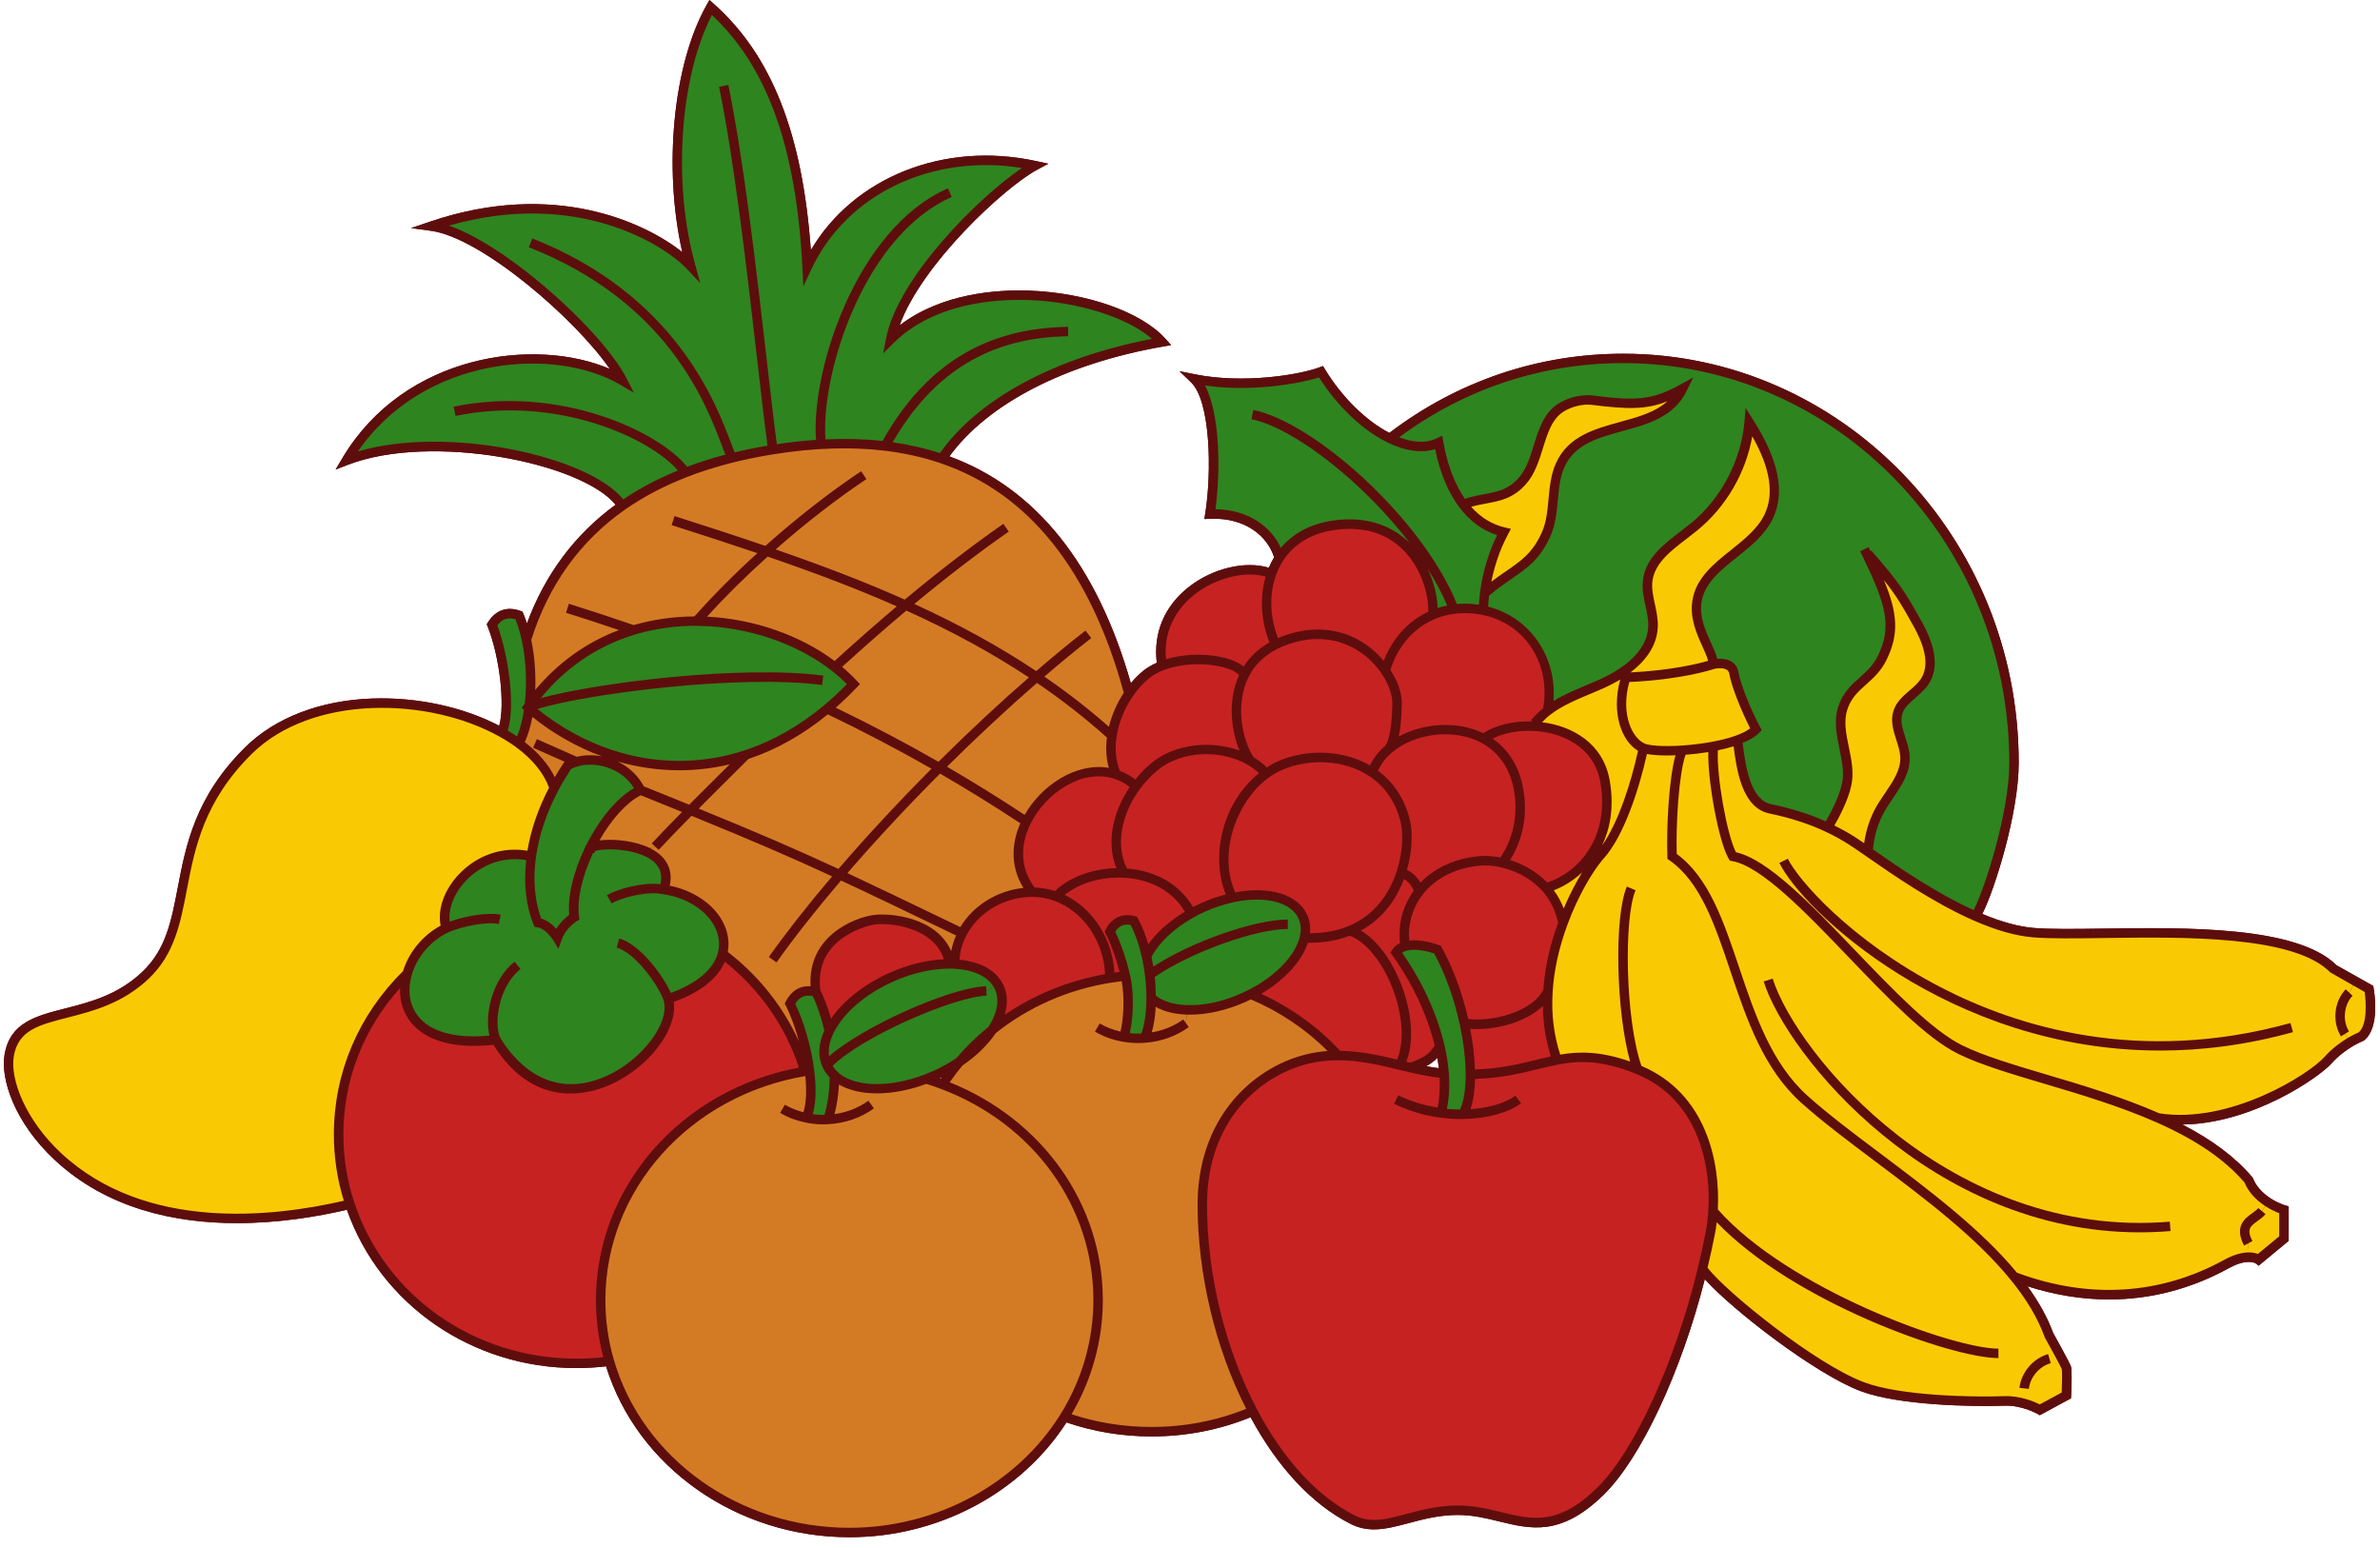 <?xml version="1.0" encoding="UTF-8"?>
<!DOCTYPE svg PUBLIC '-//W3C//DTD SVG 1.0//EN'
          'http://www.w3.org/TR/2001/REC-SVG-20010904/DTD/svg10.dtd'>
<svg height="326.3" preserveAspectRatio="xMidYMid meet" version="1.0" viewBox="-0.8 0.0 501.8 326.3" width="501.8" xmlns="http://www.w3.org/2000/svg" xmlns:xlink="http://www.w3.org/1999/xlink" zoomAndPan="magnify"
><g id="change1_2"
  ><path d="M499.65,208.32l-0.08-0.46l-7.74-4.35c-8.32-8.3-31.83-7.97-49.02-7.73c-6.05,0.08-11.27,0.16-14.85-0.14 c-3.12-0.26-6.76-1.26-10.82-2.95c2.59-5.01,7.69-21.23,7.69-31.9c-0.02-47.54-37.43-86.21-83.39-86.21 c-17.91,0-34.94,5.77-49.3,16.69c-4.96-2.57-10-7.53-13.57-13.39l-0.43-0.71l-0.77,0.29c-4.05,1.53-15.88,3.53-26.16,1.47 l-3.33-0.67l2.45,2.36c4.11,3.96,4.38,18.84,2.99,27.61l-0.19,1.2l1.21-0.05c7.54-0.31,12.13,3.76,13.5,8.12 c-0.43,0.7-0.8,1.44-1.12,2.2c-4.99-1.52-11.95,0.13-16.97,4.13c-5.07,4.03-7.41,9.65-6.65,15.9c-1.04,0.46-1.98,1.01-2.8,1.66 c-0.96,0.77-1.84,1.66-2.67,2.65c-7.16-25.05-20.02-41.12-38.26-47.82c8.1-11.12,24.38-19.53,44.98-23.15l1.77-0.31l-1.2-1.34 c-5.12-5.69-16.77-9.77-28.98-10.15c-6.56-0.21-18.24,0.56-27.07,7.34c4.68-12.99,22.18-29.16,28.98-32.81l2.38-1.28l-2.64-0.57 c-19.44-4.2-38.4,3.47-47.43,18.79c-1.75-24.55-8.29-41.11-20.46-51.92L148.78,0l-0.61,1.08c-7.08,12.59-9.14,34.42-5.12,52.07 c-7.87-6.23-27.05-15.28-53.17-6.42l-4.01,1.36l4.19,0.57c10.67,1.45,30.45,18.57,37.71,29.12c-15.69-6.73-43.22-3.23-56.34,18.74 l-1.47,2.47l2.68-1.03c17.41-6.66,48.93-0.53,56.36,8.45c-8.6,6.27-14.87,14.67-18.7,25.03c-0.24-0.73-0.5-1.44-0.78-2.1l-0.17-0.4 l-0.41-0.14c-2.85-1.01-5.21-0.18-6.84,2.38l-0.27,0.43l0.19,0.47c2.58,6.57,3.67,16.5,2.44,20.94c-7.61-3.97-17.26-6.06-26.7-5.75 c-11,0.37-20.55,4.03-26.9,10.32c-10.52,10.42-12.47,20.61-14.19,29.6c-1.33,6.93-2.47,12.91-7.35,17.6 c-5.16,4.97-11.12,6.49-16.37,7.83c-6.25,1.6-11.65,2.97-12.79,9.74c-0.87,5.13,2.07,14.27,10.58,22.2 c11.03,10.29,25.37,13.32,38.42,13.32c8.79,0,16.97-1.37,23.18-2.82c7.05,20,26.37,33.38,48.4,33.38c2.12,0,4.21-0.13,6.24-0.37 c6.59,21.25,27.55,36.03,51.31,36.03c18.68,0,36.12-9.26,45.76-24.2c5.73,1.95,11.76,2.95,17.95,2.95c7.26,0,14.27-1.37,20.87-4.04 c5.75,10.65,13.04,18.42,21.12,22.5c1.65,0.83,3.26,1.14,4.9,1.14c2.34,0,4.74-0.64,7.34-1.33c3.01-0.8,6.42-1.71,10.34-1.71 c3.15,0,5.98,0.69,8.71,1.36c6.67,1.63,12.98,3.17,21.92-5.51c7.89-7.65,16.4-25.79,21.44-45.56c5.87,6.56,23.32,19.99,32.8,23.58 c7.97,3.01,23.39,3.34,30.43,3.09c3.61-0.13,6.88,1.71,6.92,1.73l0.48,0.28l6.57-3.56l0.03-0.56c0.11-2.43,0.2-5.47-0.05-6.19 c-0.24-0.72-2.89-5.52-3.76-7.09c-1.18-3.21-3-6.49-5.39-9.78c5.77,1.84,11.52,2.77,17.18,2.77c8.77,0,17.29-2.2,25.27-6.59 c1.6-0.88,3.02-1.32,4.23-1.32c0.97,0,1.43,0.3,1.43,0.3c0,0,0,0,0,0l0.63,0.49l6.33-5.23v-7.27l-0.72-0.21 c-0.01,0-1.46-0.43-3.07-1.46c-1.84-1.2-3.09-2.62-3.73-4.23l-0.06-0.15l-0.11-0.12c-3.53-4.16-8.39-7.81-14.72-11.09 c14.82-0.16,28.87-9.98,31.47-12.91c1.48-1.67,3.2-2.86,4.38-3.57c1.28-0.75,2.21-1.12,2.22-1.13l0.24-0.14 C501.05,216.68,499.8,209.17,499.65,208.32z M302.25,223.03c0.13,0.74,0.24,1.46,0.32,2.18c-0.89-0.11-1.79-0.25-2.67-0.42 C300.78,224.32,301.56,223.76,302.25,223.03z M197.28,227.36c0.16-0.07,0.32-0.15,0.48-0.22c-0.07,0.11-0.15,0.21-0.22,0.32 C197.45,227.42,197.37,227.39,197.28,227.36z" fill="#5E0D0D"
  /></g
  ><g id="change2_1"
  ><path d="M241.76,207.04c0.09,1.14,0.14,2.26,0.14,3.36c0,3.29-0.44,6.27-1.33,8.47c-1.48,0.12-2.98,0.05-4.44-0.21 c0.85-2.35,1.41-8.37,0.36-12.88c-0.78-3.37-1.94-6.76-3.26-9.36c1.34-2.62,3.4-2.71,5.03-2.28c1.17,2.14,2.07,4.72,2.68,7.46 c0.28,1.28,0.51,2.6,0.66,3.92C241.67,206.02,241.72,206.53,241.76,207.04z" fill="#2E841F"
  /></g
  ><g id="change3_1"
  ><path d="M498.67,208.49c0,0,1.39,7.69-1.63,10.02c0,0-0.99,0.39-2.36,1.2l-1.06-1.73c-1.66-2.67-1.28-6.43,0.87-8.72 l1.33-2.36L498.67,208.49z" fill="#F9CA03"
  /></g
  ><g id="change3_2"
  ><path d="M393.06,179.58c5.29,3.68,13.93,9.74,22.66,13.58c4.15,1.82,8.32,3.15,12.16,3.47 c13.97,1.17,52.63-3.26,63.34,7.68l4.6,2.59l-1.33,2.36c-2.15,2.29-2.53,6.06-0.87,8.72l1.06,1.73c-1.36,0.82-3.11,2.06-4.62,3.76 c-3.03,3.42-19.97,14.73-35.83,12.22h-0.01c-14.82-6.55-32.27-9.75-41.7-14.39c-14.2-6.98-35.87-38.65-47.97-40.75 c-2.1-3.5-4.66-17.7-4.1-23.19v-0.01c1.83-0.34,3.59-0.79,5.09-1.34c0.64,4.51,1.33,13.37,6.93,14.52c3.94,0.83,8,1.99,12.09,3.92 c1.7,0.8,3.43,1.73,5.14,2.83C390.56,177.85,391.7,178.63,393.06,179.58z" fill="#F9CA03"
  /></g
  ><g id="change3_3"
  ><path d="M480.74,255.07v6.06l-5.36,4.42c0,0-0.66-0.51-2.04-0.51l-0.12-2.91c-0.56-1.05-1-2.29-0.59-3.41 c0.56-1.53,2.41-2.13,3.47-3.38l1.3-1.86C479.17,254.61,480.74,255.07,480.74,255.07z" fill="#F9CA03"
  /></g
  ><g id="change3_4"
  ><path d="M477.41,253.48l-1.3,1.86c-1.06,1.24-2.91,1.84-3.47,3.38c-0.41,1.12,0.03,2.36,0.59,3.41l0.12,2.91 c-1.11,0-2.66,0.32-4.71,1.44c-4.65,2.56-21.51,11.43-44.75,2.69l-0.01,0.01c-11.63-14.29-31.93-26.41-44.19-37.37 c-15.6-13.95-14.2-41.71-27.94-51.25c-0.23-6.49,0.42-18.37,2.12-22.37c2.13-0.14,4.41-0.41,6.58-0.83v0.01 c-0.56,5.49,2,19.69,4.1,23.19c12.1,2.09,33.76,33.76,47.97,40.75c9.43,4.64,26.88,7.84,41.7,14.39h0.01 c7.49,3.31,14.29,7.46,19.06,13.09C474.16,250.96,475.86,252.48,477.41,253.48z" fill="#F9CA03"
  /></g
  ><g id="change3_5"
  ><path d="M344.48,225.47c-7.4-2.98-12.24-2.9-16.99-1.99c-1.71-4.75-2.21-9.64-1.92-14.36 c0.31-5.19,1.57-10.18,3.19-14.53c2.37-6.42,5.5-11.48,7.51-13.87c0.12-0.14,0.23-0.27,0.34-0.39c4.42-4.89,7.69-15.83,9.08-22.58 c1.33,0.53,4.52,0.69,8.18,0.45c-1.7,4-2.35,15.88-2.12,22.37c13.73,9.54,12.34,37.3,27.94,51.25 c12.26,10.96,32.56,23.08,44.19,37.37c3.19,3.89,5.72,7.96,7.27,12.2c0,0,3.5,6.28,3.73,6.98c0.24,0.7,0,5.83,0,5.83l-5.59,3.03 c0,0-3.49-2.01-7.45-1.86c-5.94,0.21-21.84,0.07-30.04-3.03c-10.47-3.96-29.99-19.6-33.63-24.82v-0.01 c0.61-2.51,1.17-5.05,1.66-7.61C361.23,252.61,361.69,232.41,344.48,225.47z" fill="#F9CA03"
  /></g
  ><g id="change2_2"
  ><path d="M392.82,116.83c5.07,10.43,6.43,15.28,3.27,21.81c-2.31,4.8-6.71,5.61-8.35,10.68 c-1.67,5.16,1.97,10.8,0.83,16.1c-0.9,4.14-4,9.04-4,9.04c-4.09-1.93-8.15-3.1-12.09-3.92c-5.6-1.16-6.29-10.01-6.93-14.52 c1.69-0.61,3.07-1.35,3.9-2.24c-1.86-3.5-4.19-9.08-4.66-11.87c-0.47-2.8-4.33-1.86-4.33-1.86c-0.08-3.03-4.32-7.7-3.44-13.29 c1.24-7.83,11.61-10.65,15.08-17.77c3.11-6.38-0.26-13.95-4.06-19.94c-0.74,8.5-5.03,16.64-11.63,22.05 c-3.96,3.24-9.12,6.21-9.78,11.27c-0.42,3.28,1.26,6.49,1.13,9.79c-0.19,4.55-3.7,8.04-7.75,10.43c-0.94,0.55-1.9,1.05-2.86,1.48 c-3.94,1.78-8.27,3.21-11.64,5.8c1.98-10.25-4.17-19.26-13.49-21.19c-0.01-0.99,0.06-2.21,0.24-3.6 c5.63-4.94,10.02-5.67,13.01-12.53c1.98-4.53,0.91-9.96,2.92-14.47c4.66-10.45,20.79-5.84,25.81-16.12 c-6.18,3.4-9.56,3.61-18.93,2.42c-2.2-0.27-4.53,0.3-6.45,1.4c-5.28,3.04-4.39,11.28-8.53,15.77c-3.67,3.99-7.27,2.96-12.38,4.79 c-2.61-3.48-4.28-8.09-5.13-13.02c-2.93,1.4-6.57,0.92-10.31-0.91c13.72-10.6,30.76-16.86,49.2-16.86 c45.51,0,82.38,38.15,82.4,85.22c0,11.78-6.15,29.59-8.12,32.37v0.01c-8.72-3.83-17.37-9.9-22.66-13.58c0.19-3.28,1.11-6.5,2.8-9.33 c2.03-3.43,5.16-6.66,4.99-10.65c-0.13-3.24-2.49-6.38-1.48-9.46c0.91-2.75,4.07-4.04,5.66-6.45c2.37-3.63,0.57-8.46-1.55-12.22 c-2.96-5.26-3.89-7.25-10.46-14.73L392.82,116.83z" fill="#2E841F"
  /></g
  ><g id="change3_6"
  ><path d="M403.47,131.46c2.12,3.76,3.92,8.6,1.55,12.22c-1.58,2.41-4.75,3.71-5.66,6.45 c-1.01,3.08,1.35,6.23,1.48,9.46c0.17,3.98-2.96,7.22-4.99,10.65c-1.69,2.83-2.61,6.06-2.8,9.33c-1.36-0.95-2.5-1.73-3.37-2.29 c-1.71-1.1-3.44-2.03-5.14-2.83c0,0,3.11-4.9,4-9.04c1.15-5.3-2.5-10.94-0.83-16.1c1.63-5.07,6.04-5.88,8.35-10.68 c3.17-6.53,1.8-11.38-3.27-21.81l0.2-0.1C399.58,124.21,400.51,126.2,403.47,131.46z" fill="#F9CA03"
  /></g
  ><g id="change3_7"
  ><path d="M368.02,89.04c3.8,5.99,7.17,13.56,4.06,19.94c-3.47,7.12-13.84,9.94-15.08,17.77 c-0.89,5.59,3.36,10.26,3.44,13.29c0,0-6.61,2.33-18.49,2.79l-1.97-0.24c4.05-2.39,7.56-5.88,7.75-10.43 c0.14-3.3-1.54-6.51-1.13-9.79c0.66-5.07,5.82-8.04,9.78-11.27C363,105.69,367.29,97.54,368.02,89.04z" fill="#F9CA03"
  /></g
  ><g id="change3_8"
  ><path d="M353.86,158.19c-3.66,0.24-6.84,0.08-8.18-0.45c-3.5-1.4-6.06-7.46-3.73-14.91 c11.87-0.46,18.49-2.79,18.49-2.79s3.86-0.94,4.33,1.86c0.47,2.79,2.8,8.38,4.66,11.87c-0.84,0.89-2.21,1.63-3.9,2.24 c-1.5,0.56-3.26,1.01-5.09,1.34C358.27,157.78,355.99,158.05,353.86,158.19z" fill="#F9CA03"
  /></g
  ><g id="change4_1"
  ><path d="M307.8,234.92v-0.27c0.98-1.85,1.43-4.72,1.42-8.14c8.09-0.1,13.14-2.05,18.27-3.04 c4.75-0.91,9.59-0.99,16.99,1.99c17.21,6.94,16.75,27.14,15.34,34.42c-0.5,2.56-1.06,5.1-1.66,7.61v0.01 c-5.08,20.96-13.8,39.41-21.65,47.02c-12.18,11.82-18.98,3.87-29.94,3.87c-9.62,0-15.82,5.19-22.13,2.01 c-8.46-4.26-15.7-12.55-21.12-22.86c-6.71-12.74-10.64-28.57-10.64-43.58c0-18.1,11.56-28.12,22.16-30.71 c2.2-0.54,4.36-0.76,6.48-0.75c4.55,0.01,8.89,1.03,12.98,2.01c0.78,0.18,1.55,0.37,2.31,0.55c2.31,0.55,4.52,1.01,6.65,1.21 c0.15,0.01,0.28,0.02,0.41,0.03c0.24,2.95,0.06,5.77-0.6,8.33C304.69,234.87,306.28,234.96,307.8,234.92z" fill="#C62222"
  /></g
  ><g id="change3_9"
  ><path d="M335.04,84.38c9.37,1.19,12.76,0.98,18.93-2.42c-5.02,10.28-21.15,5.67-25.81,16.12 c-2.01,4.51-0.94,9.94-2.92,14.47c-2.99,6.86-7.38,7.59-13.01,12.53c0.46-3.64,1.64-8.41,4.04-12.9c-3.59-0.83-6.42-2.94-8.61-5.84 c5.11-1.83,8.72-0.8,12.38-4.79c4.13-4.48,3.25-12.73,8.53-15.77C330.51,84.68,332.84,84.11,335.04,84.38z" fill="#F9CA03"
  /></g
  ><g id="change3_10"
  ><path d="M345.68,157.74c-1.39,6.75-4.66,17.69-9.08,22.58c-0.11,0.12-0.22,0.25-0.34,0.39l-1.55-0.52 c2.61-3.83,4.02-9.05,2.9-15.47c-1.36-7.81-8.25-11.23-14.86-11.6l0.03-0.63c0.8-1,1.71-1.86,2.71-2.62 c3.38-2.59,7.7-4.01,11.64-5.8c0.96-0.44,1.92-0.94,2.86-1.48l1.97,0.24C339.63,150.28,342.19,156.33,345.68,157.74z" fill="#F9CA03"
  /></g
  ><g id="change4_2"
  ><path d="M337.61,164.72c1.13,6.41-0.29,11.63-2.9,15.47c-2.48,3.65-6.05,6.04-9.56,7.02 c-2.64-2.96-6.14-4.58-9.19-5.3c0,0,5.47-6.51,3.25-16.33c-1.1-4.83-3.8-8.02-7.2-9.84c2.5-1.88,6.57-2.86,10.75-2.62 C329.36,153.49,336.24,156.91,337.61,164.72z" fill="#C62222"
  /></g
  ><g id="change3_11"
  ><path d="M334.71,180.19l1.55,0.52c-2.01,2.39-5.14,7.45-7.51,13.87c-0.63-3.07-1.94-5.49-3.61-7.37 C328.66,186.22,332.23,183.83,334.71,180.19z" fill="#F9CA03"
  /></g
  ><g id="change4_3"
  ><path d="M312,128.67c9.31,1.93,15.47,10.95,13.49,21.19c-1,0.76-1.91,1.62-2.71,2.62l-0.03,0.63 c-4.17-0.24-8.25,0.74-10.75,2.62c-6.35-3.43-15.11-2.06-20.11,2.27c1.24-1.25,1.78-4.88,1.87-9.61c0.04-1.99-0.83-4.57-2.5-7 l0.03-0.02c0.76-3.03,3.62-9.09,10.01-11.76c1.95-0.83,4.24-1.32,6.91-1.32C309.52,128.29,310.78,128.42,312,128.67z" fill="#C62222"
  /></g
  ><g id="change4_4"
  ><path d="M325.15,187.21c1.66,1.88,2.98,4.3,3.61,7.37c-1.61,4.35-2.88,9.34-3.19,14.53h-0.08 c-2.63,5.32-12.13,7.62-17.54,6.63c-1.16-5.37-3.08-10.93-5.68-15.55c-1.27-0.46-4.49-1.38-6.77-0.73 c-0.73-3.79,0.21-7.99,2.79-11.37c0,0,0,0,0.01-0.01c2.66-3.51,7.08-6.15,13.22-6.6c1.2-0.09,2.75,0.03,4.44,0.43 C319.01,182.63,322.51,184.25,325.15,187.21z" fill="#C62222"
  /></g
  ><g id="change4_5"
  ><path d="M325.49,209.11h0.08c-0.29,4.72,0.21,9.61,1.92,14.36c-5.13,0.99-10.18,2.94-18.27,3.04 c-0.01-3.23-0.45-6.95-1.27-10.77C313.35,216.73,322.86,214.43,325.49,209.11z" fill="#C62222"
  /></g
  ><g id="change4_6"
  ><path d="M319.2,165.58c2.22,9.82-3.25,16.33-3.25,16.33c-1.69-0.4-3.25-0.52-4.44-0.43 c-6.14,0.46-10.56,3.1-13.22,6.6c0.28-0.44-1.26-3.66-3.7-3.99c1.38-4.2,1.5-8.38,0.9-10.93c-1.14-4.79-3.74-8.19-7.01-10.36 l0.07-0.11c0.66-1.8,1.81-3.38,3.33-4.68l0.01-0.01c5-4.33,13.75-5.7,20.11-2.27C315.4,157.56,318.11,160.75,319.2,165.58z" fill="#C62222"
  /></g
  ><g id="change2_3"
  ><path d="M316.28,112.18c-2.4,4.49-3.59,9.26-4.04,12.9c-0.18,1.38-0.25,2.61-0.24,3.6 c-1.22-0.26-2.48-0.39-3.78-0.39c-2.67,0-4.96,0.5-6.91,1.32c0.49-6.33-4.22-20.13-19.22-19.03c-6.34,0.46-10.65,3.22-13.15,7.03 c-1.26-4.78-6.23-9.58-14.62-9.23c1.36-8.66,1.24-24.12-3.29-28.49c10.85,2.17,22.9-0.08,26.7-1.51 c3.82,6.28,9.25,11.49,14.51,14.04c3.74,1.82,7.38,2.31,10.31,0.91c0.85,4.93,2.52,9.54,5.13,13.02 C309.86,109.24,312.7,111.35,316.28,112.18z" fill="#2E841F"
  /></g
  ><g id="change2_4"
  ><path d="M303.67,226.32c-0.14-1.88-0.45-3.81-0.91-5.77v-0.01c-1.58-6.75-4.9-13.76-9.2-19.73 c0.45-0.7,1.13-1.13,1.93-1.34c2.28-0.66,5.5,0.27,6.77,0.73c2.6,4.62,4.52,10.18,5.68,15.55c0.83,3.81,1.26,7.54,1.27,10.77 c0.01,3.42-0.45,6.28-1.42,8.14v0.27c-1.51,0.04-3.11-0.05-4.72-0.27C303.73,232.09,303.91,229.27,303.67,226.32z" fill="#2E841F"
  /></g
  ><g id="change4_7"
  ><path d="M302.77,220.55L302.77,220.55c-1.37,2.7-3.45,3.57-6.16,4.54c-0.76-0.18-1.53-0.37-2.31-0.55 c4.39-8.07-1.99-25.53-10.51-28.33c5.89-2.39,9.2-7.27,10.81-12.12c2.43,0.34,3.97,3.56,3.7,3.99c-0.01,0.01-0.01,0.01-0.01,0.01 c-2.58,3.39-3.52,7.58-2.79,11.37c-0.81,0.22-1.48,0.65-1.93,1.34C297.87,206.78,301.18,213.79,302.77,220.55z" fill="#C62222"
  /></g
  ><g id="change4_8"
  ><path d="M268.93,117.61c2.5-3.81,6.8-6.57,13.15-7.03c15-1.1,19.71,12.7,19.22,19.03 c-6.39,2.67-9.25,8.73-10.01,11.76l-0.03,0.02c-3.57-5.25-10.81-9.85-20.6-6.56c-0.93,0.31-1.78,0.67-2.57,1.07 c-2.1-4.8-2.48-10.3-0.81-14.95C267.7,119.77,268.25,118.65,268.93,117.61z" fill="#C62222"
  /></g
  ><g id="change4_9"
  ><path d="M266.12,163.11c0.93-0.68,1.91-1.24,2.94-1.69c5.82-2.54,13.68-2.43,19.42,1.39 c3.28,2.17,5.88,5.57,7.01,10.36c0.61,2.55,0.49,6.72-0.9,10.93c-1.6,4.85-4.92,9.73-10.81,12.12c-2.65,1.1-5.82,1.67-9.58,1.52 c0.38-1.57,0.3-3.09-0.31-4.44c-1.83-4.08-7.91-5.53-14.86-4.03C254.56,180.41,258.73,168.46,266.12,163.11z" fill="#C62222"
  /></g
  ><g id="change4_10"
  ><path d="M283.79,196.21c8.52,2.8,14.9,20.26,10.51,28.33c-4.08-0.99-8.43-2-12.98-2.01 c-5-5.51-11.29-9.94-18.45-12.91c6.09-3.1,10.33-7.69,11.33-11.88C277.98,197.89,281.14,197.31,283.79,196.21z" fill="#C62222"
  /></g
  ><g id="change4_11"
  ><path d="M268.1,135.9c0.79-0.4,1.64-0.76,2.57-1.07c9.79-3.29,17.03,1.31,20.6,6.56c1.67,2.43,2.54,5.01,2.5,7 c-0.09,4.73-0.64,8.37-1.87,9.61l-0.01,0.01c-1.51,1.3-2.67,2.88-3.33,4.68l-0.07,0.11c-5.75-3.82-13.61-3.93-19.42-1.39 c-1.03,0.45-2.01,1.02-2.94,1.69c-0.94-1.08-2.06-1.97-3.32-2.71c-2.44-3.43-4.54-11.74-1.19-18.24 C262.9,139.69,264.96,137.48,268.1,135.9z" fill="#C62222"
  /></g
  ><g id="change5_1"
  ><path d="M240.57,218.86c3.11-0.24,6.15-1.28,8.67-3.12l0.25-2.82c3.57,0.12,7.77-0.73,11.93-2.6 c0.51-0.23,0.99-0.46,1.46-0.71c7.15,2.97,13.45,7.4,18.45,12.91c-2.12-0.01-4.28,0.21-6.48,0.75 c-10.6,2.59-22.16,12.61-22.16,30.71c0,15.01,3.92,30.84,10.64,43.58c-6.5,2.76-13.72,4.29-21.32,4.29 c-6.46,0-12.66-1.11-18.36-3.14c4.5-7.22,7.08-15.64,7.08-24.61c0-20.58-13.57-38.2-32.8-45.45c1.09-1.67,2.28-3.28,3.58-4.8 c0,0,0.01,0,0.02-0.01c2.97-2,5.33-4.34,6.88-6.71c6.92-5.56,15.45-9.43,24.83-10.93c1.08-0.18,2.16-0.32,3.26-0.43 c1.06,4.51,0.49,10.53-0.36,12.88C237.59,218.91,239.08,218.98,240.57,218.86z" fill="#D37B24"
  /></g
  ><g id="change2_5"
  ><path d="M241.59,205.52c-0.15-1.32-0.38-2.64-0.66-3.92c1.61-3.26,4.96-6.54,9.42-9.01 c0.81-0.46,1.64-0.89,2.52-1.27c2.07-0.94,4.15-1.61,6.17-2.04c6.95-1.49,13.03-0.05,14.86,4.03c0.61,1.35,0.69,2.87,0.31,4.44 c-1.01,4.19-5.25,8.78-11.33,11.88c-0.48,0.25-0.96,0.48-1.46,0.71c-4.16,1.87-8.37,2.72-11.93,2.6c-3.18-0.1-5.86-0.96-7.58-2.53 c0-1.1-0.05-2.22-0.14-3.36C241.72,206.53,241.67,206.02,241.59,205.52z" fill="#2E841F"
  /></g
  ><g id="change4_12"
  ><path d="M267.28,120.95L267.28,120.95c-1.66,4.65-1.28,10.15,0.82,14.95c-3.14,1.58-5.2,3.79-6.47,6.26 c-1.97-3.07-11.1-4.27-17.43-1.81v-0.01C241.75,125.18,258.84,117.51,267.28,120.95z" fill="#C62222"
  /></g
  ><g id="change4_13"
  ><path d="M238.72,165.77c1.22-1.65,2.63-3.14,4.16-4.35c5.26-4.18,14-4.48,19.92-1.02c1.25,0.74,2.38,1.63,3.32,2.71 c-7.39,5.35-11.56,17.3-7.08,26.15c-2.01,0.43-4.09,1.11-6.17,2.04c-0.88,0.39-1.71,0.82-2.52,1.27l-0.01-0.01 c-2.85-5.66-8.52-8.23-14.22-8.52v-0.02C232.99,178.16,234.82,171.06,238.72,165.77z" fill="#C62222"
  /></g
  ><g id="change4_14"
  ><path d="M261.62,142.16c-3.36,6.49-1.25,14.81,1.19,18.24c-5.92-3.47-14.66-3.17-19.92,1.02 c-1.53,1.22-2.95,2.7-4.16,4.35c-1.31-1.19-2.72-1.99-4.18-2.48v-0.01c-1.12-2.48-1.35-5.34-0.9-8.19c0.48-3.14,1.77-6.26,3.6-8.89 c1.07-1.55,2.32-2.93,3.7-4.03c0.94-0.75,2.04-1.35,3.26-1.81C250.53,137.89,259.65,139.09,261.62,142.16z" fill="#C62222"
  /></g
  ><g id="change4_15"
  ><path d="M250.35,192.57L250.35,192.57c-4.45,2.48-7.8,5.77-9.41,9.02c-0.61-2.74-1.51-5.32-2.68-7.46 c-1.63-0.43-3.69-0.34-5.03,2.28c1.31,2.6,2.48,6,3.26,9.36c-1.1,0.11-2.18,0.25-3.26,0.43c0-7.87-4.75-14.79-11.32-17.2 c3.05-3.34,8.66-5.23,14.22-4.95C241.83,184.34,247.5,186.91,250.35,192.57z" fill="#C62222"
  /></g
  ><g id="change5_2"
  ><path d="M249.48,212.93l-0.25,2.82c-2.52,1.83-5.56,2.88-8.67,3.12c0.9-2.19,1.33-5.18,1.33-8.47 C243.62,211.97,246.3,212.83,249.48,212.93z" fill="#D37B24"
  /></g
  ><g id="change5_3"
  ><path d="M132.8,132.83c-8.19,2.48-15.93,7.5-21.99,15.85c0.53-4.38,0.35-9.39-0.62-13.82 c3.54-11.36,9.97-21.05,20.22-28.23c3.88-2.71,8.31-5.06,13.34-7c5.42-2.11,11.54-3.74,18.42-4.84c8.77-1.4,16.63-1.6,23.68-0.76 c4.28,0.52,8.26,1.41,11.95,2.68c21.08,7.14,33.02,25.76,39.41,49.47l0.03,0.02c-1.82,2.63-3.12,5.76-3.6,8.89h-0.01 c-5.07-4.57-10.37-8.66-15.87-12.37c-8.76-5.91-18.02-10.84-27.63-15.15c-9.48-4.26-19.3-7.93-29.32-11.35 c-5.33,4.77-10.36,9.78-14.74,14.73C141.64,130.94,137.16,131.52,132.8,132.83z" fill="#D37B24"
  /></g
  ><g id="change4_16"
  ><path d="M236.12,184.03v0.02c-5.57-0.28-11.18,1.61-14.22,4.95c-1.59-0.59-3.3-0.91-5.07-0.91 c-3.77-4.6-3.6-10.16-1.24-14.89c3.5-7.06,11.8-12.31,18.94-9.92c1.46,0.49,2.87,1.29,4.18,2.48 C234.82,171.06,232.99,178.16,236.12,184.03z" fill="#C62222"
  /></g
  ><g id="change5_4"
  ><path d="M234.54,163.28L234.54,163.28c-7.14-2.38-15.45,2.87-18.94,9.93l-0.09-0.04 c-6.06-4.01-12.14-7.78-18.28-11.31c6.84-6.82,13.83-13.34,20.54-19.13c5.5,3.72,10.8,7.8,15.87,12.37h0.01 C233.19,157.94,233.43,160.8,234.54,163.28z" fill="#D37B24"
  /></g
  ><g id="change5_5"
  ><path d="M173.71,236.02V236c0.83-2.01,1.42-5.65,1.42-9.24c3.68,3.39,11.4,3.74,19.33,0.72 c1.17,0.35,2.32,0.74,3.45,1.18c19.23,7.25,32.8,24.87,32.8,45.45c0,8.97-2.58,17.39-7.08,24.61 c-9.08,14.59-26.01,24.39-45.36,24.39c-24.19,0-44.56-15.31-50.61-36.12c-1.21-4.11-1.83-8.43-1.83-12.89 c0-24.08,18.59-44.12,43.09-48.23c0.32-0.06,0.63-0.11,0.95-0.15c0.5,3.9,0.4,7.56-0.66,9.96 C170.69,235.99,172.2,236.1,173.71,236.02z" fill="#D37B24"
  /></g
  ><g id="change4_17"
  ><path d="M202.07,196.76c2.65-5.05,8.25-8.67,14.76-8.67c1.77,0,3.48,0.32,5.07,0.91c6.57,2.41,11.32,9.33,11.32,17.2 c-9.38,1.49-17.91,5.37-24.83,10.93c2.04-3.11,2.7-6.28,1.51-8.91c-0.09-0.21-0.19-0.41-0.31-0.6c-1.54-2.67-4.91-4.16-9.14-4.38 C200.46,200.94,201.04,198.74,202.07,196.76z" fill="#C62222"
  /></g
  ><g id="change2_6"
  ><path d="M162.16,94.78c-6.87,1.11-13,2.73-18.42,4.84c-5.03,1.94-9.45,4.29-13.34,7 c-6.36-9.6-39.68-16.64-58.12-9.59c13.83-23.17,43.76-25.23,58.13-16.81c-5.24-10.31-28.29-30.93-40.22-32.55 c27.97-9.49,48.5,1.9,54.62,8.41c-4.99-17.9-3.1-41.49,4.22-54.51c14.65,13.02,19.26,33.63,20.35,54.78 c8.14-17.35,27.93-25.77,48-21.42C209.8,39,189.73,57.7,187.02,71.53c15.19-14.91,47.9-9.76,57.17,0.55 C224.44,75.56,206.4,83.9,197.8,96.7c-3.7-1.26-7.67-2.16-11.95-2.68C178.79,93.18,170.94,93.38,162.16,94.78z" fill="#2E841F"
  /></g
  ><g id="change5_6"
  ><path d="M215.51,173.17l0.09,0.04c-2.36,4.73-2.54,10.29,1.24,14.89c-6.51,0-12.11,3.62-14.76,8.67 c-11.24-5.42-19-9.16-25.83-12.33c6.46-7.54,13.65-15.24,20.99-22.58C203.37,165.39,209.45,169.15,215.51,173.17z" fill="#D37B24"
  /></g
  ><g id="change2_7"
  ><path d="M175.14,226.76c-0.69-0.64-1.24-1.37-1.61-2.22c5.75-6.22,25.84-15.29,33.63-15.63l2.44-1.29 c0.12,0.19,0.22,0.39,0.31,0.6c1.19,2.63,0.53,5.81-1.51,8.91c-2.52,2.02-4.83,4.27-6.88,6.71c-0.01,0.01-0.02,0.01-0.02,0.01 c-1.55,1.06-3.28,2.01-5.14,2.85c-0.63,0.28-1.25,0.54-1.88,0.78C186.54,230.51,178.81,230.15,175.14,226.76z" fill="#2E841F"
  /></g
  ><g id="change2_8"
  ><path d="M199.49,203.21c0.33,0,0.65,0.01,0.97,0.03c4.23,0.22,7.6,1.71,9.14,4.38l-2.44,1.29 c-7.8,0.34-27.89,9.41-33.63,15.63c-0.97-2.15-0.71-4.66,0.53-7.2c2.04-4.2,6.76-8.48,13.03-11.29 C191.39,204.11,195.74,203.19,199.49,203.21z" fill="#2E841F"
  /></g
  ><g id="change5_7"
  ><path d="M176.24,184.43c6.82,3.17,14.58,6.91,25.83,12.33c-1.04,1.98-1.61,4.18-1.61,6.47 c-0.32-0.02-0.64-0.03-0.97-0.03c-1.59-8.78-12.72-9.78-16.14-9.26c-3.42,0.51-13.67,4.18-12.15,15.17 c-1.77-0.45-3.99-0.37-5.46,2.49c1.87,3.72,3.5,9.12,4.12,14.12c-0.32,0.04-0.63,0.09-0.95,0.15c-2.95-9.94-9.14-18.57-17.39-24.74 c1.61-6.11-4.05-12.43-12.39-13.6c1.57-4.51-1.05-7.06-4.57-8.35l2.77-0.68c2.22-2.4,4.75-5,7.41-7.68 C158.47,176.43,166.39,179.84,176.24,184.43z" fill="#D37B24"
  /></g
  ><g id="change4_18"
  ><path d="M199.49,203.21c-3.75-0.02-8.1,0.91-12.41,2.84c-6.26,2.82-10.99,7.09-13.03,11.29 c-0.66-2.79-1.65-6.03-2.85-8.23c-1.51-10.99,8.73-14.66,12.15-15.17C186.77,193.43,197.9,194.42,199.49,203.21z" fill="#C62222"
  /></g
  ><g id="change5_8"
  ><path d="M217.77,142.72c-6.7,5.8-13.7,12.31-20.54,19.13c-7.77-4.48-15.64-8.6-23.63-12.41 c1.87-1.56,3.73-3.3,5.54-5.21c-1.17-1.25-2.48-2.46-3.91-3.59c4.9-4.47,9.89-8.87,14.91-13.08 C199.75,131.88,209,136.81,217.77,142.72z" fill="#D37B24"
  /></g
  ><g id="change5_9"
  ><path d="M173.61,149.44c7.99,3.81,15.86,7.93,23.63,12.41c-7.34,7.34-14.52,15.04-20.99,22.58 c-9.85-4.59-17.78-8-31.49-13.6c3.84-3.87,7.94-7.9,11.71-11.68C162.27,157.25,168.06,154.08,173.61,149.44z" fill="#D37B24"
  /></g
  ><g id="change5_10"
  ><path d="M190.14,127.57c-5.02,4.2-10.01,8.61-14.91,13.08c-7.41-5.82-18.1-9.66-29.15-9.7 c4.38-4.95,9.41-9.96,14.74-14.73C170.84,119.64,180.66,123.31,190.14,127.57z" fill="#D37B24"
  /></g
  ><g id="change2_9"
  ><path d="M110.77,148.99c0.02-0.1,0.03-0.21,0.04-0.32c6.07-8.35,13.8-13.37,21.99-15.85 c4.36-1.3,8.84-1.89,13.28-1.88c11.06,0.04,21.74,3.88,29.15,9.7c1.43,1.13,2.75,2.33,3.91,3.59c-1.81,1.91-3.67,3.65-5.54,5.21 c-5.55,4.64-11.33,7.81-17.14,9.71c-9.78,3.21-19.62,2.84-28.54-0.1c-6.32-2.08-12.18-5.46-17.2-9.77 C110.75,149.19,110.76,149.09,110.77,148.99z" fill="#2E841F"
  /></g
  ><g id="change2_10"
  ><path d="M169.87,225.73c-0.63-5-2.25-10.41-4.12-14.12c1.46-2.86,3.69-2.94,5.46-2.49c1.2,2.2,2.19,5.44,2.85,8.23 c-1.24,2.54-1.49,5.05-0.53,7.2c0.38,0.85,0.93,1.58,1.61,2.22c0,3.6-0.6,7.23-1.42,9.24v0.02c-1.51,0.08-3.03-0.03-4.5-0.34 C170.27,233.29,170.37,229.63,169.87,225.73z" fill="#2E841F"
  /></g
  ><g id="change4_19"
  ><path d="M151.53,201.13c8.25,6.18,14.44,14.8,17.39,24.74c-24.5,4.1-43.09,24.14-43.09,48.23 c0,4.46,0.63,8.77,1.83,12.89c-2.27,0.31-4.58,0.46-6.94,0.46c-22.35,0-41.3-14.09-47.76-33.56c-1.54-4.63-2.37-9.57-2.37-14.7 c0-13.21,5.51-25.17,14.45-33.88c-2.22,7.56,2.42,15.89,18.69,13.9c13.96,23.28,39.35,1.39,36.32-8.62 C147.08,208.26,150.59,204.73,151.53,201.13z" fill="#C62222"
  /></g
  ><g id="change2_11"
  ><path d="M103.75,219.21c-16.27,1.98-20.92-6.34-18.69-13.9c1.13-3.92,4.08-7.63,8.22-9.62 c-2.19-7.22,6.94-17.78,17.96-15.12c-0.76,5.52-0.11,10.32,1.36,13.95c2.35,0.32,4.1,3.22,4.1,3.22c0.7-1.98,2.32-3.58,3.59-4.37 c-0.56-4.01,0.86-9.51,3.33-14.55c0,0,0.01,0,0.01-0.01c1.05-0.89,6.67-1.19,10.96,0.39c3.53,1.28,6.15,3.83,4.57,8.35 c8.34,1.17,14,7.49,12.39,13.6c-0.95,3.6-4.45,7.12-11.46,9.46C143.1,220.61,117.71,242.49,103.75,219.21z" fill="#2E841F"
  /></g
  ><g id="change5_11"
  ><path d="M156.46,159.15c-3.77,3.78-7.87,7.81-11.71,11.68c-3.16-1.28-6.62-2.69-10.5-4.25 c-1.53-3.09-4.16-4.94-6.9-5.8l0.58-1.73C136.84,161.99,146.68,162.36,156.46,159.15z" fill="#D37B24"
  /></g
  ><g id="change5_12"
  ><path d="M144.75,170.84c-2.66,2.68-5.19,5.28-7.41,7.68l-2.77,0.68c-4.28-1.57-9.91-1.27-10.96-0.39 c2.69-5.48,6.63-10.4,10.64-12.22C138.13,168.15,141.59,169.55,144.75,170.84z" fill="#D37B24"
  /></g
  ><g id="change2_12"
  ><path d="M111.23,180.57c0.61-4.43,2.11-9.31,4.83-14.42c0.82-1.56,1.76-3.14,2.82-4.73 c0.53-0.34,1.16-0.61,1.85-0.81c1.9-0.55,4.3-0.54,6.62,0.18c2.74,0.86,5.37,2.71,6.9,5.8c-4,1.82-7.95,6.74-10.64,12.22 c0,0.01-0.01,0.01-0.01,0.01c-2.47,5.04-3.88,10.54-3.33,14.55c-1.26,0.8-2.89,2.39-3.59,4.37c0,0-1.75-2.9-4.1-3.22 C111.12,190.89,110.47,186.08,111.23,180.57z" fill="#2E841F"
  /></g
  ><g id="change5_13"
  ><path d="M120.73,160.61c-0.7,0.2-1.32,0.47-1.85,0.81c-1.06,1.59-2,3.17-2.82,4.73c-1.16-3.54-3.8-6.72-7.45-9.4 c1.02-1.93,1.73-4.54,2.12-7.46c5.02,4.31,10.88,7.69,17.2,9.77l-0.58,1.73C125.03,160.07,122.63,160.06,120.73,160.61z" fill="#D37B24"
  /></g
  ><g id="change3_12"
  ><path d="M116.06,166.14c-2.72,5.11-4.22,9.99-4.83,14.42c-11.02-2.66-20.15,7.9-17.96,15.12 c-4.13,1.99-7.09,5.7-8.22,9.62c-8.94,8.72-14.45,20.68-14.45,33.88c0,5.13,0.83,10.07,2.37,14.7 c-54.65,13.2-73.77-19.95-71.84-31.36c1.92-11.42,17.32-5.91,28.86-17.02s3.08-28.91,21.55-47.21 c13.48-13.35,38.66-12.12,53.46-3.85c1.28,0.72,2.49,1.48,3.61,2.3C112.25,159.42,114.9,162.61,116.06,166.14z" fill="#F9CA03"
  /></g
  ><g id="change2_13"
  ><path d="M110.19,134.85c0.97,4.43,1.15,9.44,0.62,13.82c-0.11,0.14-0.21,0.28-0.31,0.42 c0.08,0.07,0.15,0.13,0.23,0.19c-0.39,2.92-1.11,5.53-2.12,7.46c-1.12-0.82-2.32-1.58-3.61-2.3c2-4.27,0.65-15.84-2.06-22.73 c1.72-2.71,3.94-2.58,5.67-1.97C109.27,131.28,109.8,133.02,110.19,134.85z" fill="#2E841F"
  /></g
  ><g fill="#5E0D0D" id="change1_1"
  ><path d="M499.65,208.32l-0.08-0.46l-7.74-4.35c-8.32-8.3-31.83-7.97-49.02-7.73c-6.05,0.08-11.27,0.16-14.85-0.14 c-3.12-0.26-6.76-1.26-10.82-2.95c2.59-5.01,7.69-21.23,7.69-31.9c-0.02-47.54-37.43-86.21-83.39-86.21 c-17.91,0-34.94,5.77-49.3,16.69c-4.96-2.57-10-7.53-13.57-13.39l-0.43-0.71l-0.77,0.29c-4.05,1.53-15.88,3.53-26.16,1.47 l-3.33-0.67l2.45,2.36c4.11,3.96,4.38,18.84,2.99,27.61l-0.19,1.2l1.21-0.05c7.54-0.31,12.13,3.76,13.5,8.12 c-0.43,0.7-0.8,1.44-1.12,2.2c-4.99-1.52-11.95,0.13-16.97,4.13c-5.07,4.03-7.41,9.65-6.65,15.9c-1.04,0.46-1.98,1.01-2.8,1.66 c-0.96,0.77-1.84,1.66-2.67,2.65c-7.16-25.05-20.02-41.12-38.26-47.82c8.1-11.12,24.38-19.53,44.98-23.15l1.77-0.31l-1.2-1.34 c-5.12-5.69-16.77-9.77-28.98-10.15c-6.56-0.21-18.24,0.56-27.07,7.34c4.68-12.99,22.18-29.16,28.98-32.81l2.38-1.28l-2.64-0.57 c-19.44-4.2-38.4,3.47-47.43,18.79c-1.75-24.55-8.29-41.11-20.46-51.92L148.78,0l-0.61,1.08c-7.08,12.59-9.14,34.42-5.12,52.07 c-7.87-6.23-27.05-15.28-53.17-6.42l-4.01,1.36l4.19,0.57c10.67,1.45,30.45,18.57,37.71,29.12c-15.69-6.73-43.22-3.23-56.34,18.74 l-1.47,2.47l2.68-1.03c17.41-6.66,48.93-0.53,56.36,8.45c-8.6,6.27-14.87,14.67-18.7,25.03c-0.24-0.73-0.5-1.44-0.78-2.1l-0.17-0.4 l-0.41-0.14c-2.85-1.01-5.21-0.18-6.84,2.38l-0.27,0.43l0.19,0.47c2.58,6.57,3.67,16.5,2.44,20.94c-7.61-3.97-17.26-6.06-26.7-5.75 c-11,0.37-20.55,4.03-26.9,10.32c-10.52,10.42-12.47,20.61-14.19,29.6c-1.33,6.93-2.47,12.91-7.35,17.6 c-5.16,4.97-11.12,6.49-16.37,7.83c-6.25,1.6-11.65,2.97-12.79,9.74c-0.87,5.13,2.07,14.27,10.58,22.2 c11.03,10.29,25.37,13.32,38.42,13.32c8.79,0,16.97-1.37,23.18-2.82c7.05,20,26.37,33.38,48.4,33.38c2.12,0,4.21-0.13,6.24-0.37 c6.59,21.25,27.55,36.03,51.31,36.03c18.68,0,36.12-9.26,45.76-24.2c5.73,1.95,11.76,2.95,17.95,2.95c7.26,0,14.27-1.37,20.87-4.04 c5.75,10.65,13.04,18.42,21.12,22.5c1.65,0.83,3.26,1.14,4.9,1.14c2.34,0,4.74-0.64,7.34-1.33c3.01-0.8,6.42-1.71,10.34-1.71 c3.15,0,5.98,0.69,8.71,1.36c6.67,1.63,12.98,3.17,21.92-5.51c7.89-7.65,16.4-25.79,21.44-45.56c5.87,6.56,23.32,19.99,32.8,23.58 c7.97,3.01,23.39,3.34,30.43,3.09c3.61-0.13,6.88,1.71,6.92,1.73l0.48,0.28l6.57-3.56l0.03-0.56c0.11-2.43,0.2-5.47-0.05-6.19 c-0.24-0.72-2.89-5.52-3.76-7.09c-1.18-3.21-3-6.49-5.39-9.78c5.77,1.84,11.52,2.77,17.18,2.77c8.77,0,17.29-2.2,25.27-6.59 c1.6-0.88,3.02-1.32,4.23-1.32c0.97,0,1.43,0.3,1.43,0.3c0,0,0,0,0,0l0.63,0.49l6.33-5.23v-7.27l-0.72-0.21 c-0.01,0-1.46-0.43-3.07-1.46c-1.84-1.2-3.09-2.62-3.73-4.23l-0.06-0.15l-0.11-0.12c-3.53-4.16-8.39-7.81-14.72-11.09 c14.82-0.16,28.87-9.98,31.47-12.91c1.48-1.67,3.2-2.86,4.38-3.57c1.28-0.75,2.21-1.12,2.22-1.13l0.24-0.14 C501.05,216.68,499.8,209.17,499.65,208.32z M422.84,160.78c0,10.63-5.26,26.85-7.52,31.1c-8.1-3.69-15.95-9.13-21.22-12.79 c0.25-3.01,1.15-5.88,2.61-8.34c0.48-0.81,1.01-1.6,1.58-2.43c1.81-2.67,3.69-5.42,3.55-8.76c-0.06-1.44-0.5-2.81-0.93-4.14 c-0.57-1.77-1.11-3.44-0.61-4.97c0.44-1.33,1.59-2.32,2.8-3.37c0.98-0.85,2-1.72,2.74-2.86c2.12-3.24,1.61-7.7-1.52-13.25 l-0.6-1.06c-2.54-4.53-3.81-6.81-9.98-13.84l-0.15,0.13l-0.41-0.84l-1.79,0.87l0.51,1.03c5.04,10.37,6.22,14.85,3.26,20.95 c-0.99,2.06-2.38,3.31-3.86,4.63c-1.76,1.58-3.58,3.21-4.53,6.17c-0.96,2.96-0.33,5.99,0.27,8.91c0.53,2.56,1.03,4.97,0.53,7.28 c-0.65,3-2.56,6.49-3.43,7.98c-3.45-1.55-7.12-2.71-11.49-3.63c-4.46-0.92-5.42-8.18-5.99-12.51c-0.02-0.14-0.04-0.26-0.05-0.4 c1.56-0.63,2.76-1.37,3.54-2.19l0.49-0.52l-0.34-0.63c-1.85-3.46-4.12-8.94-4.56-11.57c-0.16-0.94-0.63-1.69-1.38-2.19 c-0.98-0.65-2.22-0.71-3.1-0.64c-0.25-1.05-0.76-2.17-1.33-3.42c-1.16-2.54-2.47-5.42-1.97-8.58c0.63-3.97,3.93-6.6,7.42-9.39 c2.92-2.33,5.93-4.73,7.57-8.1c2.68-5.5,1.33-12.34-4.12-20.91l-1.58-2.48l-0.25,2.93c-0.71,8.18-4.92,16.17-11.27,21.37 c-0.69,0.56-1.41,1.12-2.14,1.67c-3.64,2.78-7.4,5.65-7.99,10.25c-0.25,1.92,0.16,3.77,0.55,5.56c0.32,1.49,0.63,2.91,0.57,4.31 c-0.19,4.52-4.05,7.72-7.26,9.61c-0.88,0.52-1.82,1-2.77,1.44c-0.97,0.44-1.97,0.86-2.97,1.28c-2.37,0.99-4.79,2.01-6.99,3.36 c0.76-9.3-4.93-17.65-13.76-19.89c0.02-0.72,0.08-1.51,0.18-2.32c1.65-1.42,3.18-2.48,4.66-3.49c3.31-2.27,6.18-4.23,8.32-9.15 c1.05-2.4,1.29-5,1.52-7.51c0.23-2.49,0.45-4.84,1.39-6.95c2.16-4.83,7.05-6.18,12.24-7.6c5.34-1.46,10.86-2.98,13.55-8.49 l1.38-2.83l-2.75,1.52c-5.98,3.29-9.28,3.45-18.33,2.3c-2.31-0.28-4.89,0.28-7.07,1.53c-3.28,1.89-4.39,5.47-5.47,8.94 c-0.79,2.55-1.61,5.19-3.29,7.01c-2.19,2.39-4.35,2.79-7.07,3.3c-1.25,0.23-2.65,0.51-4.17,0.99c-2.15-3.09-3.72-7.22-4.55-12.01 l-0.22-1.3l-1.19,0.57c-2.57,1.24-5.52,0.69-7.9-0.23c13.82-10.23,30.11-15.64,47.23-15.64 C386.31,76.55,422.83,114.34,422.84,160.78z M389.01,157.52c-0.58-2.8-1.12-5.44-0.33-7.9c0.79-2.45,2.26-3.77,3.97-5.3 c1.56-1.39,3.17-2.84,4.33-5.25c2.63-5.42,2.33-9.74-0.58-16.78c2.7,3.41,3.85,5.44,5.61,8.59l0.6,1.07 c2.74,4.85,3.27,8.62,1.59,11.18c-0.59,0.9-1.46,1.65-2.38,2.44c-1.37,1.18-2.78,2.4-3.39,4.25c-0.7,2.14-0.04,4.21,0.6,6.2 c0.4,1.25,0.78,2.44,0.83,3.61c0.11,2.68-1.5,5.05-3.2,7.56c-0.56,0.82-1.14,1.67-1.65,2.53c-1.44,2.41-2.38,5.19-2.77,8.06 c-0.75-0.52-1.44-0.99-2.01-1.35c-1.37-0.87-2.81-1.66-4.27-2.39c0.96-1.66,2.88-5.22,3.57-8.43 C390.12,162.91,389.56,160.17,389.01,157.52z M360.26,156.38c-2,0.38-4.23,0.66-6.46,0.81c-4.02,0.26-6.79,0-7.74-0.38 c-2.68-1.08-5.23-6.16-3.34-13.02c11-0.5,17.3-2.56,18.01-2.79c0.48-0.1,1.85-0.26,2.57,0.22c0.28,0.19,0.44,0.46,0.51,0.85 c0.46,2.73,2.57,7.89,4.4,11.49c-0.71,0.55-1.73,1.07-3.01,1.53C363.8,155.6,362.15,156.03,360.26,156.38z M310.18,225.48 c-0.08-2.66-0.42-5.58-1-8.58c0.47,0.04,0.96,0.06,1.46,0.06c4.63,0,10.5-1.59,13.86-4.88c0.04,3.74,0.61,7.3,1.69,10.65 c-1.06,0.23-2.12,0.48-3.23,0.75C319.43,224.35,315.43,225.31,310.18,225.48z M281.76,221.55c-4.61-4.99-10.33-9.11-16.65-12.02 c4.96-2.93,8.6-6.9,9.85-10.78c0.13,0,0.27,0.01,0.4,0.01c3.09,0,5.91-0.51,8.42-1.48c3.37,1.27,6.76,5.36,8.91,10.78 c2.28,5.74,2.67,11.64,1.07,15.33C290.27,222.55,286.09,221.61,281.76,221.55z M197.54,227.46c-0.08-0.03-0.17-0.06-0.25-0.09 c0.16-0.07,0.32-0.15,0.48-0.22C197.69,227.24,197.61,227.35,197.54,227.46z M140.63,209.34c-1.71-3.82-6.48-10.23-10.87-11.48 l-0.54,1.92c3.91,1.11,8.75,7.86,9.9,11.12c1.41,4.73-4.59,12.65-12.13,15.99c-12.4,5.5-19.74-3.81-22.35-8.14 c-1.31-2.84-0.43-10.67,4.3-14.44l-1.24-1.56c-4.86,3.88-6.35,11.36-5.29,15.59c-8.82,0.82-12.97-1.63-14.89-3.9 c-1.94-2.29-2.49-5.52-1.51-8.86l0-0.01c1.1-3.84,3.97-7.2,7.68-8.99c2.89-1.28,8.06-2.31,10.68-1.78l0.4-1.95 c-2.73-0.56-7.51,0.28-10.76,1.47c-0.34-2.72,0.92-5.97,3.39-8.59c3.39-3.6,8.11-5.2,12.75-4.38c-0.56,5-0.04,9.66,1.53,13.54 l0.22,0.53l0.57,0.08c1.53,0.21,2.96,2.05,3.39,2.75l1.09,1.79l0.7-1.98c0.62-1.76,2.1-3.18,3.18-3.86l0.54-0.34l-0.09-0.64 c-0.48-3.47,0.64-8.45,2.98-13.42l0.36,0v-0.39c1.39-0.43,5.85-0.67,9.62,0.72c3.48,1.27,4.89,3.38,4.2,6.28 c-3.7-0.44-9.04,1.01-11.28,2.33l1.01,1.72c1.9-1.12,6.51-2.35,9.64-2.11l0,0.01l1.2,0.17c4.42,0.62,8.28,2.83,10.33,5.92 c1.37,2.06,1.8,4.29,1.23,6.43l0,0.01C149.66,204.35,146.14,207.33,140.63,209.34z M133.08,133.78c4.12-1.23,8.51-1.86,12.99-1.84 c0.09,0,0.18,0.01,0.27,0.01l0.1,0.09l0.07-0.08c10.21,0.14,20.68,3.66,28.1,9.48c1.13,0.89,2.19,1.83,3.15,2.8 c-1.54,1.58-3.15,3.07-4.8,4.45c-5.24,4.39-10.9,7.59-16.81,9.53c-9.06,2.97-18.71,2.94-27.91-0.1 c-5.59-1.84-10.98-4.81-15.73-8.65c10.37-3.2,42.52-7.35,60.01-5.05l0.26-1.98c-17.37-2.28-47.75,1.51-59.55,4.74 C118.54,140.67,125.21,136.17,133.08,133.78z M161.05,117.35c10.64,3.65,19.36,7.01,27.23,10.49c-4.18,3.53-8.49,7.31-13.11,11.52 c-7.27-5.46-17.13-8.87-26.91-9.35C152.1,125.79,156.4,121.54,161.05,117.35z M216.13,142.83c-6.28,5.47-12.68,11.44-19.06,17.78 c-6.93-3.98-14.21-7.81-21.67-11.41c1.54-1.35,3.03-2.78,4.47-4.29l0.64-0.68l-0.64-0.68c-0.95-1.02-1.99-2.01-3.12-2.95 c4.78-4.34,9.23-8.24,13.54-11.87C199.93,133.09,208.4,137.71,216.13,142.83z M232.59,155.5c-0.29,2.26-0.16,4.43,0.4,6.39 c-7.03-1.19-14.28,3.8-17.76,9.91c-5.38-3.55-10.88-6.95-16.37-10.15c6.36-6.31,12.74-12.24,18.98-17.67 C223.17,147.62,228.01,151.4,232.59,155.5z M268.23,121.27c0.39-1.12,0.9-2.17,1.54-3.12c2.56-3.91,6.84-6.18,12.39-6.58 c5.26-0.39,9.61,1.1,12.91,4.4c4.04,4.06,5.34,9.76,5.28,13c-5.7,2.64-8.35,7.61-9.41,10.34c-4.1-4.89-11.3-8.54-20.57-5.43 c-0.59,0.2-1.16,0.42-1.71,0.66C266.94,130.11,266.77,125.33,268.23,121.27z M316.51,111.21c-2.73-0.63-5.12-2.1-7.13-4.36 c1.13-0.32,2.2-0.52,3.23-0.71c2.85-0.53,5.53-1.03,8.18-3.91c1.98-2.15,2.87-5.01,3.73-7.77c1.01-3.24,1.96-6.31,4.56-7.81 c1.82-1.04,3.94-1.51,5.83-1.28c7.47,0.94,11.35,1.02,15.85-0.77c-2.57,2.33-6.19,3.32-9.98,4.36c-5.4,1.48-10.99,3.02-13.53,8.71 c-1.08,2.42-1.32,5.04-1.56,7.58c-0.23,2.46-0.44,4.79-1.37,6.9c-1.91,4.39-4.43,6.12-7.62,8.3c-0.95,0.65-1.99,1.37-3.07,2.2 c0.54-2.69,1.56-6.34,3.52-10l0.61-1.15L316.51,111.21z M311.8,129.65c8.98,1.86,14.41,10.29,12.76,19.69 c-0.97,0.77-1.83,1.62-2.56,2.53l0.31,0.24c-4.01-0.14-7.79,0.77-10.38,2.48c-5.33-2.6-12.48-2.23-17.82,0.69 c0.38-1.73,0.6-4,0.65-6.87c0.04-2.16-0.83-4.75-2.4-7.16c0.49-1.68,2.73-7.97,9.33-10.73c1.95-0.83,4.15-1.25,6.52-1.25 C309.45,129.28,310.65,129.41,311.8,129.65z M333.89,179.63c-2.07,3.04-5.12,5.35-8.47,6.44c-2.59-2.67-5.64-4.05-7.84-4.74 c1.52-2.39,4.36-8.16,2.59-15.98c-0.94-4.14-3.09-7.44-6.27-9.62c2.31-1.19,5.51-1.81,8.78-1.62c5.88,0.33,12.63,3.33,13.93,10.78 C337.86,171.93,335.82,176.79,333.89,179.63z M298.27,188.07l0.06,0.06l-0.17-0.13L298.27,188.07z M298.69,186.1 c-0.6-1.04-1.59-2.13-2.86-2.67c1.25-4.35,1.18-8.23,0.64-10.49c-1.04-4.38-3.37-7.97-6.73-10.45c0.6-1.37,1.53-2.63,2.8-3.72 l-0.72-0.84l0.12,0.12l0.61,0.71c4.94-4.28,13.28-5.22,18.99-2.15c3.44,1.85,5.76,5.02,6.7,9.18c1.76,7.79-1.6,13.43-2.7,15.01 c-1.46-0.29-2.89-0.41-4.09-0.32C306.24,180.88,301.78,182.86,298.69,186.1z M283.41,195.29c-2.36,0.97-5.05,1.46-8.03,1.47 c0.15-1.38-0.04-2.68-0.57-3.87c-1.93-4.29-7.84-6.12-15.17-4.75c-3.82-8.54,0.54-19.49,7.08-24.22c0.86-0.63,1.79-1.16,2.75-1.58 c5.96-2.6,13.38-2.08,18.47,1.31c3.32,2.2,5.6,5.58,6.59,9.76c0.49,2.07,0.56,6.03-0.87,10.38 C292.37,187.66,289.56,192.8,283.41,195.29z M302.32,128.19c-0.08-2.48-0.77-5.5-2.17-8.37c1.67,2.62,3.09,5.26,4.18,7.85 C303.64,127.79,302.98,127.98,302.32,128.19z M268.55,136.78c0.76-0.38,1.58-0.72,2.44-1.01c9.17-3.08,16.06,1.18,19.46,6.18 c1.49,2.17,2.36,4.57,2.32,6.42c-0.13,6.75-1.15,8.49-1.59,8.94l0,0c-1.37,1.19-2.41,2.56-3.12,4.06 c-5.57-3.2-13.2-3.58-19.39-0.88c-0.83,0.36-1.62,0.82-2.39,1.32c-0.8-0.8-1.72-1.52-2.75-2.15c-2.38-3.48-4.03-11.22-1.02-17.06 C263.8,140.12,265.83,138.16,268.55,136.78z M262.3,161.26c0.88,0.52,1.67,1.11,2.35,1.76c-8.12,6.56-10.11,17.97-7,25.56 c-1.74,0.45-3.48,1.05-5.18,1.82c-0.58,0.26-1.15,0.54-1.72,0.84c-2.77-4.73-7.78-7.65-13.96-8.13 c-2.79-5.79-0.46-12.41,2.74-16.75c1.18-1.6,2.52-3,3.98-4.16C248.36,158.33,256.62,157.92,262.3,161.26z M234.58,183.04 c-5.1,0.11-9.99,1.91-12.95,4.83c-1.39-0.45-2.82-0.7-4.28-0.75c-2.92-3.81-3.24-8.69-0.85-13.48c3.14-6.33,10.81-11.73,17.74-9.42 c1.11,0.37,2.16,0.95,3.15,1.72C234.29,170.52,232.19,177.05,234.58,183.04z M201.67,195.46l-0.66-0.32 c-9.72-4.68-16.9-8.14-23.14-11.06c5.96-6.9,12.52-13.95,19.53-20.98c5.68,3.29,11.37,6.81,16.93,10.48 c-2.11,4.77-1.86,9.61,0.65,13.62C209.46,187.78,204.45,190.87,201.67,195.46z M146.51,170.48c1.81-1.81,3.65-3.64,5.48-5.47 c1.7-1.69,3.39-3.36,5.02-5c5.88-1.96,11.5-5.12,16.72-9.4c7.52,3.61,14.87,7.46,21.87,11.46c-7.05,7.09-13.64,14.19-19.62,21.13 C167.03,179.05,159.33,175.72,146.51,170.48z M134.95,165.79c-1.23-2.28-3.13-4.08-5.5-5.23c4.27,1.22,8.62,1.84,12.96,1.84 c3.58,0,7.14-0.42,10.65-1.26c-0.82,0.81-1.64,1.63-2.47,2.45c-2.04,2.02-4.08,4.06-6.08,6.06 C141.61,168.48,138.45,167.2,134.95,165.79z M111.44,151.15c4.45,3.57,9.47,6.41,14.7,8.32c-1.82-0.34-3.68-0.31-5.32,0.09 l-8.42-3.73l-0.81,1.82l6.68,2.96l-0.12,0.08l-0.12,0.18c-0.69,1.04-1.3,2.03-1.86,3c-1.3-2.67-3.42-5.15-6.33-7.41 C110.53,154.96,111.07,153.15,111.44,151.15z M116.94,166.61c0.74-1.42,1.61-2.88,2.64-4.46c0.4-0.23,0.88-0.43,1.42-0.58 c1.81-0.52,4.01-0.46,6.05,0.17c2.48,0.78,4.52,2.33,5.83,4.43c-3.6,2.05-7.29,6.44-10.06,12l-0.21,0.17v0.23 c-2.53,5.23-3.75,10.39-3.4,14.31c-0.94,0.69-1.96,1.71-2.72,2.96c-0.74-0.83-1.85-1.8-3.18-2.18c-1-2.69-1.93-7.01-1.11-12.96 C112.85,176.04,114.44,171.3,116.94,166.61z M151,193.34c-2.18-3.28-6.09-5.7-10.59-6.6c0.85-3.83-1.11-6.89-5.49-8.49 c-2.99-1.1-6.75-1.39-9.33-1.06c2.55-4.5,5.75-8.02,8.71-9.52c3.15,1.27,6.03,2.44,8.7,3.52c-2.58,2.61-4.63,4.75-6.38,6.64 l1.46,1.35c1.87-2.02,4.08-4.31,6.92-7.18c13.01,5.31,20.76,8.65,29.65,12.77c-5.1,5.99-9.59,11.71-13.35,16.99l1.62,1.15 c3.81-5.36,8.39-11.17,13.6-17.27c6.35,2.96,13.65,6.47,23.63,11.28l0.63,0.3c-0.48,1.08-0.82,2.19-1.03,3.32 c-3.09-7.18-12.9-8.15-16.52-7.6c-3.99,0.59-13.78,4.44-13.12,14.99c-2.27-0.14-4.07,0.94-5.23,3.2l-0.23,0.45l0.23,0.45 c1.08,2.13,2.03,4.78,2.77,7.54c-3.31-7.32-8.49-13.86-15-18.86C153.1,198.25,152.53,195.65,151,193.34z M174.41,214.77 c-0.53-1.89-1.29-4.13-2.24-5.94c-1.5-11.66,11.2-13.88,11.33-13.9c3.19-0.48,12.54,0.49,14.71,7.32 c-3.72,0.17-7.67,1.16-11.54,2.89C181.41,207.51,177,211,174.41,214.77z M170.86,225.6c-0.6-4.79-2.12-10.08-3.99-13.97 c0.87-1.42,2.02-1.94,3.67-1.64c0.88,1.76,1.77,4.36,2.47,7.27c-1.26,2.78-1.41,5.43-0.39,7.7c0.36,0.81,0.88,1.55,1.52,2.21 c-0.04,2.92-0.47,5.94-1.13,7.89c-0.83,0.01-1.64-0.03-2.45-0.14C171.4,232.01,171.21,228.33,170.86,225.6z M175.82,226.03 c-0.43-0.4-0.79-0.84-1.07-1.31c6.32-6.2,25.39-14.5,32.46-14.81l-0.09-1.99c-7.87,0.34-26.15,8.63-33.11,14.77 c-0.23-1.48,0.08-3.15,0.94-4.91c2.02-4.15,6.7-8.2,12.54-10.82c3.96-1.78,8.18-2.75,11.89-2.75c0.34,0,0.68,0.01,1.02,0.03 c4.04,0.21,7,1.59,8.33,3.89l0.02,0.03c0.09,0.15,0.17,0.3,0.24,0.48c0.98,2.18,0.49,4.96-1.37,7.85c-2.47,2-4.75,4.22-6.77,6.6 c-1.49,1.01-3.14,1.92-4.91,2.72c-0.61,0.27-1.22,0.52-1.83,0.76C186.62,229.41,179.26,229.2,175.82,226.03z M210.82,207.82 c-0.11-0.25-0.23-0.49-0.37-0.72c-1.56-2.68-4.73-4.35-8.95-4.77c0.13-1.77,0.59-3.48,1.45-5.11c2.59-4.94,8.04-8.13,13.88-8.13 c1.61,0,3.2,0.28,4.73,0.85c6.05,2.22,10.33,8.5,10.64,15.45c-7.65,1.35-14.89,4.28-21.19,8.58 C211.7,211.76,211.65,209.65,210.82,207.82z M234.18,205.06c-0.41-7.08-4.54-13.51-10.49-16.37c2.96-2.47,7.64-3.87,12.39-3.64 c5.76,0.29,10.42,2.89,12.94,7.17c-3.23,1.93-5.92,4.32-7.71,6.86c-0.59-2-1.32-3.85-2.18-5.42l-0.21-0.38l-0.42-0.11 c-2.69-0.7-4.88,0.29-6.17,2.79l-0.23,0.45l0.23,0.45c1.11,2.2,2.15,5.08,2.91,8.05C234.88,204.96,234.53,205.01,234.18,205.06z M240.94,201.59L240.94,201.59L240.94,201.59L240.94,201.59z M237.45,205.55c-0.76-3.28-1.88-6.56-3.1-9.11 c0.78-1.25,1.8-1.7,3.24-1.44c0.99,1.93,1.81,4.27,2.37,6.81c0.29,1.33,0.5,2.62,0.64,3.82l0.01,0.04 c0.07,0.48,0.12,0.96,0.16,1.45c0.09,1.14,0.14,2.25,0.14,3.28c0,2.97-0.36,5.55-1.05,7.5c-0.82,0.04-1.65,0.02-2.46-0.07 C238.08,214.93,238.43,209.73,237.45,205.55z M242.89,209.91c-0.01-0.94-0.05-1.93-0.13-2.95c-0.03-0.32-0.07-0.64-0.11-0.96 c7.5-5.17,21.19-10.14,28.07-10.14v-1.99c-7.07,0-20.35,4.71-28.36,9.92c-0.11-0.66-0.23-1.34-0.37-2.04 c1.61-3.06,4.81-6.07,8.87-8.32c0.82-0.47,1.62-0.87,2.44-1.23c1.96-0.89,3.97-1.55,5.96-1.98c6.65-1.43,12.17-0.04,13.74,3.47 c0.5,1.12,0.59,2.4,0.25,3.8c-0.96,4.02-5.11,8.32-10.83,11.23c-0.46,0.24-0.92,0.46-1.41,0.68c-3.87,1.74-7.94,2.65-11.49,2.51 C246.73,211.84,244.41,211.13,242.89,209.91z M294.54,207.32c-2.05-5.17-5.1-9.16-8.42-11.12c5.06-2.75,7.71-7.18,9.09-10.86 c1.11,0.57,1.9,1.89,2.07,2.46c-2.36,3.25-3.38,7.2-2.88,11.02c-0.7,0.33-1.27,0.82-1.68,1.46l-0.37,0.57l0.4,0.55 c4.22,5.85,7.38,12.58,8.94,19.01c-1.13,1.99-2.74,2.76-5.15,3.64l-0.56-0.13c-0.09-0.02-0.19-0.04-0.28-0.07 C297.38,219.64,296.97,213.46,294.54,207.32z M302.25,223.03c0.13,0.74,0.24,1.46,0.32,2.18c-0.89-0.11-1.79-0.25-2.67-0.42 C300.78,224.32,301.56,223.76,302.25,223.03z M304.67,226.25c-0.14-1.9-0.45-3.89-0.93-5.92l-0.95,0.22l-0.03,0l0,0l0.98-0.23 c-1.54-6.55-4.69-13.42-8.91-19.44c0.25-0.2,0.56-0.35,0.94-0.45c1.6-0.46,4.05,0,5.81,0.59c2.31,4.19,4.21,9.48,5.39,14.94 c0.81,3.73,1.24,7.39,1.25,10.56c0.01,3.2-0.4,5.74-1.18,7.4c-0.9,0-1.83-0.05-2.77-0.14 C304.74,231.45,304.88,228.94,304.67,226.25z M324.6,208.67L324.6,208.67c-2.31,4.64-10.77,6.81-15.84,6.18 c-1.26-5.55-3.24-10.9-5.62-15.14l-0.18-0.32l-0.35-0.13c-0.91-0.33-3.75-1.24-6.26-0.96c-0.37-3.34,0.6-6.79,2.74-9.6l0,0 l0.01-0.01l0,0c2.74-3.61,7.18-5.81,12.5-6.21c1.18-0.09,2.65,0.05,4.14,0.4c1.99,0.47,5.77,1.74,8.67,4.99 c1.64,1.86,2.75,4.1,3.31,6.67C325.96,199.35,324.91,204.1,324.6,208.67z M328.89,191.53c-0.53-1.38-1.22-2.66-2.08-3.83 c2.17-0.83,4.21-2.13,5.97-3.78C331.52,185.99,330.15,188.57,328.89,191.53z M338.59,164.55c-1.39-7.95-8.02-11.5-14.26-12.28 c0.54-0.56,1.11-1.11,1.77-1.61c2.43-1.87,5.48-3.15,8.43-4.38c1.02-0.43,2.03-0.85,3.02-1.3c1.01-0.46,2.01-0.98,2.95-1.53 c0.1-0.06,0.21-0.13,0.32-0.19c-1.94,7.07,0.28,13,3.74,15.03c-1.43,6.61-4.15,15.16-7.58,19.97 C338.51,175.04,339.63,170.49,338.59,164.55z M348.12,127.38c-0.37-1.7-0.72-3.31-0.52-4.89c0.49-3.77,3.91-6.39,7.23-8.92 c0.75-0.57,1.49-1.14,2.2-1.72c6.11-5,10.24-12.12,11.62-19.86c3.83,6.79,4.66,12.22,2.55,16.55c-1.44,2.96-4.28,5.22-7.02,7.41 c-3.64,2.9-7.4,5.9-8.15,10.64c-0.6,3.75,0.91,7.06,2.12,9.72c0.52,1.15,0.99,2.18,1.19,3.02c-1.97,0.57-7.67,2.01-16.37,2.44 c2.9-2.21,5.58-5.37,5.76-9.58C348.8,130.54,348.45,128.94,348.12,127.38z M255.47,107.36c1.08-8.04,0.97-20.17-2.21-26.08 c9.88,1.41,19.9-0.38,24.04-1.71c3.86,6.08,9.24,11.19,14.5,13.74c3.71,1.81,7.13,2.28,9.99,1.38c0.98,4.89,2.73,9.11,5.09,12.25 c2.19,2.91,4.86,4.88,7.96,5.87c-2.4,4.91-3.28,9.65-3.59,12.13c-0.11,0.89-0.19,1.76-0.22,2.56c-0.92-0.13-1.85-0.23-2.81-0.23 c-0.62,0-1.24,0.03-1.84,0.08c-7.42-18.23-30.29-38.41-42.93-40.91l-0.39,1.95c8.86,1.76,23.57,13.25,33.44,26.18 c-0.01-0.01-0.02-0.02-0.03-0.03c-3.67-3.68-8.68-5.41-14.46-4.98c-6.56,0.47-10.47,3.24-12.76,5.95 C267.31,111.24,262.63,107.47,255.47,107.36z M251,125.38c4.44-3.53,10.73-5.08,15.06-3.81c-1.29,4.34-1.01,9.29,0.79,13.87 c-2.28,1.3-4.11,3-5.43,5.08c-3.18-2.53-10.66-3.28-16.39-1.52C244.36,131.86,248.42,127.43,251,125.38z M241.56,142.94 c0.84-0.67,1.85-1.23,3-1.66c5.61-2.18,13.68-1.24,15.91,1.03c-2.51,5.42-1.67,11.76,0.07,15.93c-6.05-2.21-13.56-1.35-18.26,2.39 c-1.34,1.06-2.58,2.32-3.7,3.72c-1.02-0.79-2.11-1.4-3.26-1.83c-0.87-2.12-1.11-4.63-0.68-7.28c0.45-2.92,1.66-5.93,3.43-8.48 C239.08,145.27,240.26,143.98,241.56,142.94z M74.66,95.18c14-20.28,41.59-22.11,55.25-14.1l2.93,1.72l-1.54-3.03 c-2.61-5.14-9.62-12.93-17.85-19.84c-7.36-6.18-14.27-10.52-19.6-12.36c26.74-7.68,45.21,3.86,50.23,9.19l2.77,2.94l-1.08-3.89 c-4.79-17.19-3.25-39.51,3.53-52.65c11.71,10.98,17.79,27.95,19.08,53.24l0.2,3.98l1.69-3.61c7.45-15.88,25.45-24.42,44.38-21.35 c-8.89,6-26.09,22.95-28.63,35.92l-0.62,3.15l2.29-2.25c8.47-8.32,21.28-9.2,28.17-8.99c10.55,0.33,20.94,3.63,26.23,8.19 c-20.51,3.95-36.67,12.66-44.71,24.09c-3.13-1.02-6.47-1.79-9.97-2.29c8.56-14.82,20.67-22.15,37.01-22.34l-0.02-1.99 c-17.37,0.21-30.17,8.09-39.12,24.06c-3.81-0.42-7.83-0.53-12.03-0.34c-0.48-5.87,1.01-16.08,5.53-26.69 c5.14-12.04,12.62-20.71,21.08-24.41l-0.8-1.82c-19.49,8.54-28.95,38.88-27.8,53.03c-2.69,0.18-5.45,0.49-8.27,0.92 c-0.64-4.77-1.36-11.05-2.19-18.28c-2.13-18.53-4.78-41.59-8.04-57.47l-1.95,0.4c3.24,15.79,5.89,38.8,8.01,57.29 c0.83,7.26,1.56,13.57,2.2,18.36c-2.38,0.4-4.7,0.87-6.93,1.41c-0.22-0.54-0.47-1.2-0.77-1.98c-3.23-8.55-11.79-31.27-41.89-43.12 l-0.73,1.85c29.28,11.53,37.32,32.87,40.76,41.97c0.25,0.67,0.47,1.25,0.68,1.76c-2.84,0.75-5.53,1.61-8.07,2.57 c-5.68-7.19-26.5-17.36-49.22-12.68l0.4,1.95c21.49-4.43,41.07,4.73,46.88,11.51c-4.18,1.7-8.04,3.74-11.52,6.08 C123.17,96.11,93.52,89.63,74.66,95.18z M130.98,107.44c3.88-2.71,8.3-5.03,13.13-6.89c5.38-2.1,11.51-3.71,18.21-4.78 c8.44-1.35,16.31-1.6,23.41-0.75c4.16,0.5,8.12,1.39,11.75,2.63c18.61,6.31,31.62,22.6,38.66,48.41c-1.45,2.2-2.53,4.68-3.13,7.17 c-4.25-3.74-8.73-7.23-13.62-10.58c3.38-2.9,6.71-5.64,9.9-8.13l-1.23-1.57c-3.35,2.61-6.84,5.49-10.38,8.54 c-7.71-5.14-16.15-9.79-25.7-14.15c6.92-5.75,13.62-10.89,19.91-15.26l-1.14-1.64c-6.56,4.57-13.56,9.95-20.79,15.98 c-7.9-3.53-16.61-6.91-27.22-10.58c6.31-5.55,12.89-10.66,19.14-14.83l-1.11-1.66c-6.6,4.4-13.57,9.84-20.2,15.74 c-6.5-2.22-13.05-4.33-19.16-6.28l-0.6,1.9c5.77,1.84,11.93,3.83,18.07,5.91c-4.85,4.41-9.3,8.89-13.26,13.34 c-4.42,0.03-8.72,0.64-12.8,1.83c-4.48-1.54-9.08-3.06-13.68-4.5l-0.6,1.9c3.75,1.17,7.48,2.4,11.16,3.65 c-6.89,2.6-12.81,6.84-17.65,12.63c0.14-3.57-0.15-7.26-0.84-10.55C114.88,123.31,121.52,114.07,130.98,107.44z M104.06,131.85 c1-1.34,2.2-1.74,3.81-1.3c0.55,1.35,1,2.86,1.35,4.51c0.89,4.09,1.12,8.89,0.63,13.24c-0.04,0.06-0.09,0.12-0.13,0.18l0.11,0.08 c0,0.01,0,0.02,0,0.03c0,0,0,0,0,0.01l-0.12-0.09l-0.53,0.73l0.5,0.44c-0.32,2.15-0.82,4.05-1.46,5.58 c-0.63-0.43-1.29-0.84-1.97-1.24C107.86,149.03,106.49,138.38,104.06,131.85z M12.08,243.11c-7.61-7.1-10.78-15.65-9.97-20.42 c0.92-5.49,5.28-6.6,11.31-8.14c5.22-1.33,11.72-2.99,17.26-8.33c5.33-5.14,6.59-11.71,7.92-18.67c1.67-8.7,3.55-18.57,13.64-28.56 c12.7-12.58,37.28-12.07,52.27-3.69c1.26,0.7,2.44,1.45,3.5,2.23c3.46,2.54,5.85,5.49,6.95,8.54c-2.3,4.41-3.83,8.88-4.56,13.3 c-5.28-0.91-10.62,0.91-14.47,4.99c-3.09,3.27-4.51,7.33-3.83,10.79c-3.78,2.06-6.69,5.59-7.93,9.61 c-9.4,9.25-14.58,21.46-14.58,34.42c0,4.78,0.71,9.47,2.1,13.98C56.61,256.66,29.79,259.63,12.08,243.11z M120.73,286.45 c-21.48,0-40.29-13.21-46.81-32.87c-1.54-4.62-2.32-9.46-2.32-14.39c0-11.45,4.22-22.31,11.95-30.88c-0.11,2.79,0.73,5.4,2.45,7.43 c2.28,2.69,7.11,5.63,17.23,4.54c8.53,13.64,19.99,10.47,24.57,8.44c8.22-3.64,14.31-11.7,13.44-17.47 c6.72-2.42,9.6-5.73,10.79-8.48c7.32,5.81,12.81,13.66,15.62,22.32c-24.87,4.67-42.8,25.12-42.8,49.01c0,4.1,0.52,8.15,1.56,12.04 C124.56,286.35,122.65,286.45,120.73,286.45z M178.28,322.11c-23.18,0-43.59-14.56-49.65-35.4l0,0l0,0 c-1.19-4.06-1.79-8.3-1.79-12.61c0-23.24,17.72-43.09,42.16-47.23c0.31,3.13,0.18,5.78-0.41,7.63c-1.39-0.36-2.7-0.89-3.9-1.59 l-1.01,1.72c1.62,0.96,3.42,1.64,5.33,2.03c1.22,0.26,2.48,0.39,3.76,0.39c0.33,0,0.67-0.01,1-0.03c3.58-0.18,6.93-1.33,9.69-3.34 l-1.17-1.61c-2.07,1.5-4.52,2.46-7.15,2.82c0.49-1.74,0.82-3.95,0.95-6.23c2.11,1.23,4.88,1.86,8.01,1.86c3.22,0,6.8-0.66,10.4-2 c1.07,0.33,2.09,0.67,3.04,1.04l0.04,0.01c19.53,7.36,32.15,24.84,32.15,44.52c0,8.48-2.4,16.81-6.93,24.08l0,0 C213.6,312.94,196.55,322.11,178.28,322.11z M241.99,300.85c-5.81,0-11.48-0.9-16.86-2.68c4.31-7.33,6.59-15.63,6.59-24.07 c0-20.12-12.63-38.02-32.28-45.92c0.85-1.23,1.76-2.43,2.73-3.57l0.01-0.01c2.91-1.98,5.31-4.32,6.95-6.77 c6.93-5.54,15.32-9.22,24.27-10.64c0.74-0.12,1.51-0.22,2.3-0.32c0.67,3.7,0.35,8.18-0.26,10.62c-1.55-0.35-3.02-0.91-4.38-1.71 l-1,1.72c1.82,1.06,3.81,1.78,5.91,2.13c1.06,0.19,2.13,0.28,3.21,0.28c0.5,0,0.99-0.02,1.49-0.06c3.39-0.26,6.56-1.4,9.17-3.31 l-1.17-1.61c-1.92,1.4-4.19,2.32-6.63,2.73c0.44-1.55,0.72-3.37,0.83-5.38c1.75,0.99,4,1.55,6.6,1.63c0.23,0.01,0.46,0.01,0.7,0.01 c3.67,0,7.79-0.95,11.68-2.7c0.37-0.17,0.72-0.34,1.07-0.52c6.08,2.58,11.63,6.31,16.18,10.89c-1.52,0.11-3,0.34-4.47,0.7 c-5.99,1.46-11.53,4.97-15.59,9.87c-4.8,5.8-7.34,13.34-7.34,21.8c0,14.65,3.73,30.28,10.25,43.07 C255.63,299.57,248.92,300.85,241.99,300.85z M335.81,313.81c-8.15,7.91-13.67,6.57-20.06,5.01c-2.85-0.7-5.8-1.41-9.18-1.41 c-4.18,0-7.72,0.95-10.85,1.78c-4.2,1.12-7.51,2.01-10.83,0.34c-7.91-3.99-15.06-11.75-20.68-22.43l0,0 c-6.69-12.69-10.52-28.4-10.52-43.11c0-18.09,11.53-27.33,21.4-29.74c2.02-0.49,4.09-0.7,6.24-0.72h0c4.57,0.01,9.1,1.1,12.75,1.99 c0.49,0.11,0.97,0.23,1.45,0.34l0.85,0.2c1.9,0.45,4.12,0.93,6.34,1.17c0.12,2.25-0.02,4.35-0.42,6.28 c-2.93-0.47-5.72-1.33-8.29-2.59l-0.88,1.79c3.03,1.49,6.34,2.48,9.82,2.93c1.41,0.19,2.8,0.29,4.14,0.29c0.24,0,0.49,0,0.73-0.01 c4.92-0.09,9.43-1.33,12.08-3.31l-1.19-1.6c-2.08,1.55-5.55,2.58-9.49,2.84c0.59-1.66,0.93-3.83,0.99-6.38 c5.48-0.17,9.6-1.17,13.24-2.06c1.46-0.36,2.85-0.7,4.23-0.96c4.73-0.9,9.33-0.92,16.43,1.94c15.55,6.27,16.44,24.53,14.73,33.31 c-0.48,2.48-1.04,5.02-1.65,7.57l0.98,0.24l0,0l-0.03,0l-0.94-0.23C352.29,287.46,343.7,306.16,335.81,313.81z M430.27,281.87 c1.66,2.99,3.49,6.36,3.64,6.79c0.1,0.44,0.07,2.79-0.02,4.93l-4.62,2.5c-1.16-0.57-4.13-1.85-7.48-1.73 c-6.9,0.24-21.98-0.06-29.65-2.96c-10.2-3.86-28.94-18.94-32.92-24.12c0.58-2.42,1.11-4.84,1.57-7.2c0.14-0.74,0.27-1.54,0.37-2.39 c15.91,16.65,49.39,28.64,59.39,28.64v-1.99c-9.73,0-44.44-12.68-59.16-29.35c0.5-9.96-2.38-24.44-16.11-30.26 c-3.42-9.84-3.74-31.2-1.24-37.03l-1.83-0.79c-2.75,6.4-2.25,26.54,0.69,36.9c-6.41-2.25-10.91-2.12-14.74-1.47 c-1.34-4.06-1.89-8.49-1.6-13.17c0.27-4.59,1.33-9.39,3.13-14.25c2.36-6.39,5.43-11.31,7.33-13.57l0.08-0.1 c0.08-0.09,0.16-0.18,0.24-0.27c4.17-4.61,7.44-14.5,9.1-22.02c1.08,0.21,2.54,0.32,4.27,0.32c0.56,0,1.15-0.01,1.75-0.04 c-1.41,5.04-1.92,15.34-1.71,21.34l0.02,0.5l0.41,0.29c6.54,4.54,9.58,13.61,12.81,23.21c3.43,10.2,6.97,20.76,15.04,27.97 c4.44,3.97,9.87,8.05,15.63,12.37c10.36,7.78,21.08,15.83,28.46,24.89c3.3,4.03,5.69,8.03,7.11,11.91L430.27,281.87z M472.43,249.31c0.81,1.94,2.3,3.62,4.44,5.02c1.14,0.73,2.21,1.19,2.88,1.45v4.88l-4.5,3.71c-0.44-0.17-1.07-0.32-1.91-0.32 c-1.55,0-3.29,0.53-5.19,1.57c-13.46,7.41-28.58,8.34-43.71,2.7c-7.53-9.16-18.72-17.56-28.6-24.99 c-5.72-4.29-11.12-8.35-15.49-12.26c-7.67-6.86-11.13-17.16-14.48-27.12c-3.27-9.73-6.36-18.93-13.15-23.92 c-0.18-6.37,0.43-16.75,1.86-20.9c1.64-0.13,3.27-0.32,4.8-0.57c-0.14,6.28,2.23,19.05,4.31,22.51l0.24,0.39l0.45,0.08 c6.17,1.07,15.53,10.82,24.58,20.26c8.06,8.4,16.38,17.09,23.12,20.4c4.61,2.27,11.17,4.22,18.12,6.28 c7.49,2.22,15.97,4.75,23.62,8.13l0.41-0.92l0,0.02l-0.4,0.9C462.19,240.3,468.27,244.45,472.43,249.31z M496.52,217.65 c-0.34,0.14-1.22,0.54-2.36,1.21c-1.3,0.78-3.2,2.1-4.85,3.96c-3.26,3.68-19.9,14.21-34.83,11.91c-7.72-3.4-16.21-5.93-23.71-8.15 c-6.87-2.04-13.35-3.97-17.81-6.16c-6.42-3.16-14.62-11.71-22.56-19.99c-9.47-9.88-18.43-19.22-25.2-20.75 c-1.92-3.78-4.08-16-3.81-21.49c1.2-0.24,2.31-0.52,3.32-0.84c0.64,4.87,1.73,12.96,7.55,14.16c4.56,0.96,8.33,2.18,11.87,3.85 c1.73,0.81,3.42,1.74,5.02,2.77c0.87,0.56,2.07,1.39,3.34,2.27l0.4,0.28c5.51,3.83,13.83,9.61,22.43,13.39 c4.75,2.08,8.83,3.24,12.48,3.55c3.67,0.31,8.94,0.23,15.04,0.15c16.9-0.24,40.04-0.56,47.67,7.24l7.26,4.13 C498.07,211.27,498.35,216.08,496.52,217.65z"
    /><path d="M408.34,208.13c-19.07-9.9-30.09-22.74-32.19-27.08l-1.79,0.87c4.76,9.84,35.71,39.57,80.31,39.57 c8.82,0,18.18-1.16,27.98-3.88l-0.53-1.92C450.2,224.53,424.38,216.45,408.34,208.13z"
    /><path d="M372.95,206.33l-1.9,0.6c5.03,15.8,35.5,52.89,79.3,52.89c2.13,0,4.3-0.09,6.49-0.27l-0.17-1.98 C410.55,261.4,378.08,222.47,372.95,206.33z"
    /><path d="M431.58,287.4l-0.55-1.91c-3.18,0.92-5.67,3.84-6.05,7.11l1.98,0.23 C427.24,290.33,429.15,288.1,431.58,287.4z"
    /><path d="M474.1,261.66c-0.59-1.11-0.77-1.96-0.53-2.6c0.23-0.64,0.87-1.1,1.62-1.64c0.58-0.42,1.18-0.85,1.67-1.43 l-1.52-1.29c-0.34,0.4-0.82,0.74-1.32,1.11c-0.88,0.64-1.88,1.36-2.32,2.57c-0.44,1.2-0.23,2.58,0.64,4.22L474.1,261.66z"
    /><path d="M493.76,208.57c-2.46,2.62-2.88,6.89-0.99,9.93l1.69-1.05c-1.41-2.27-1.08-5.57,0.75-7.52L493.76,208.57z"
  /></g
></svg
>
